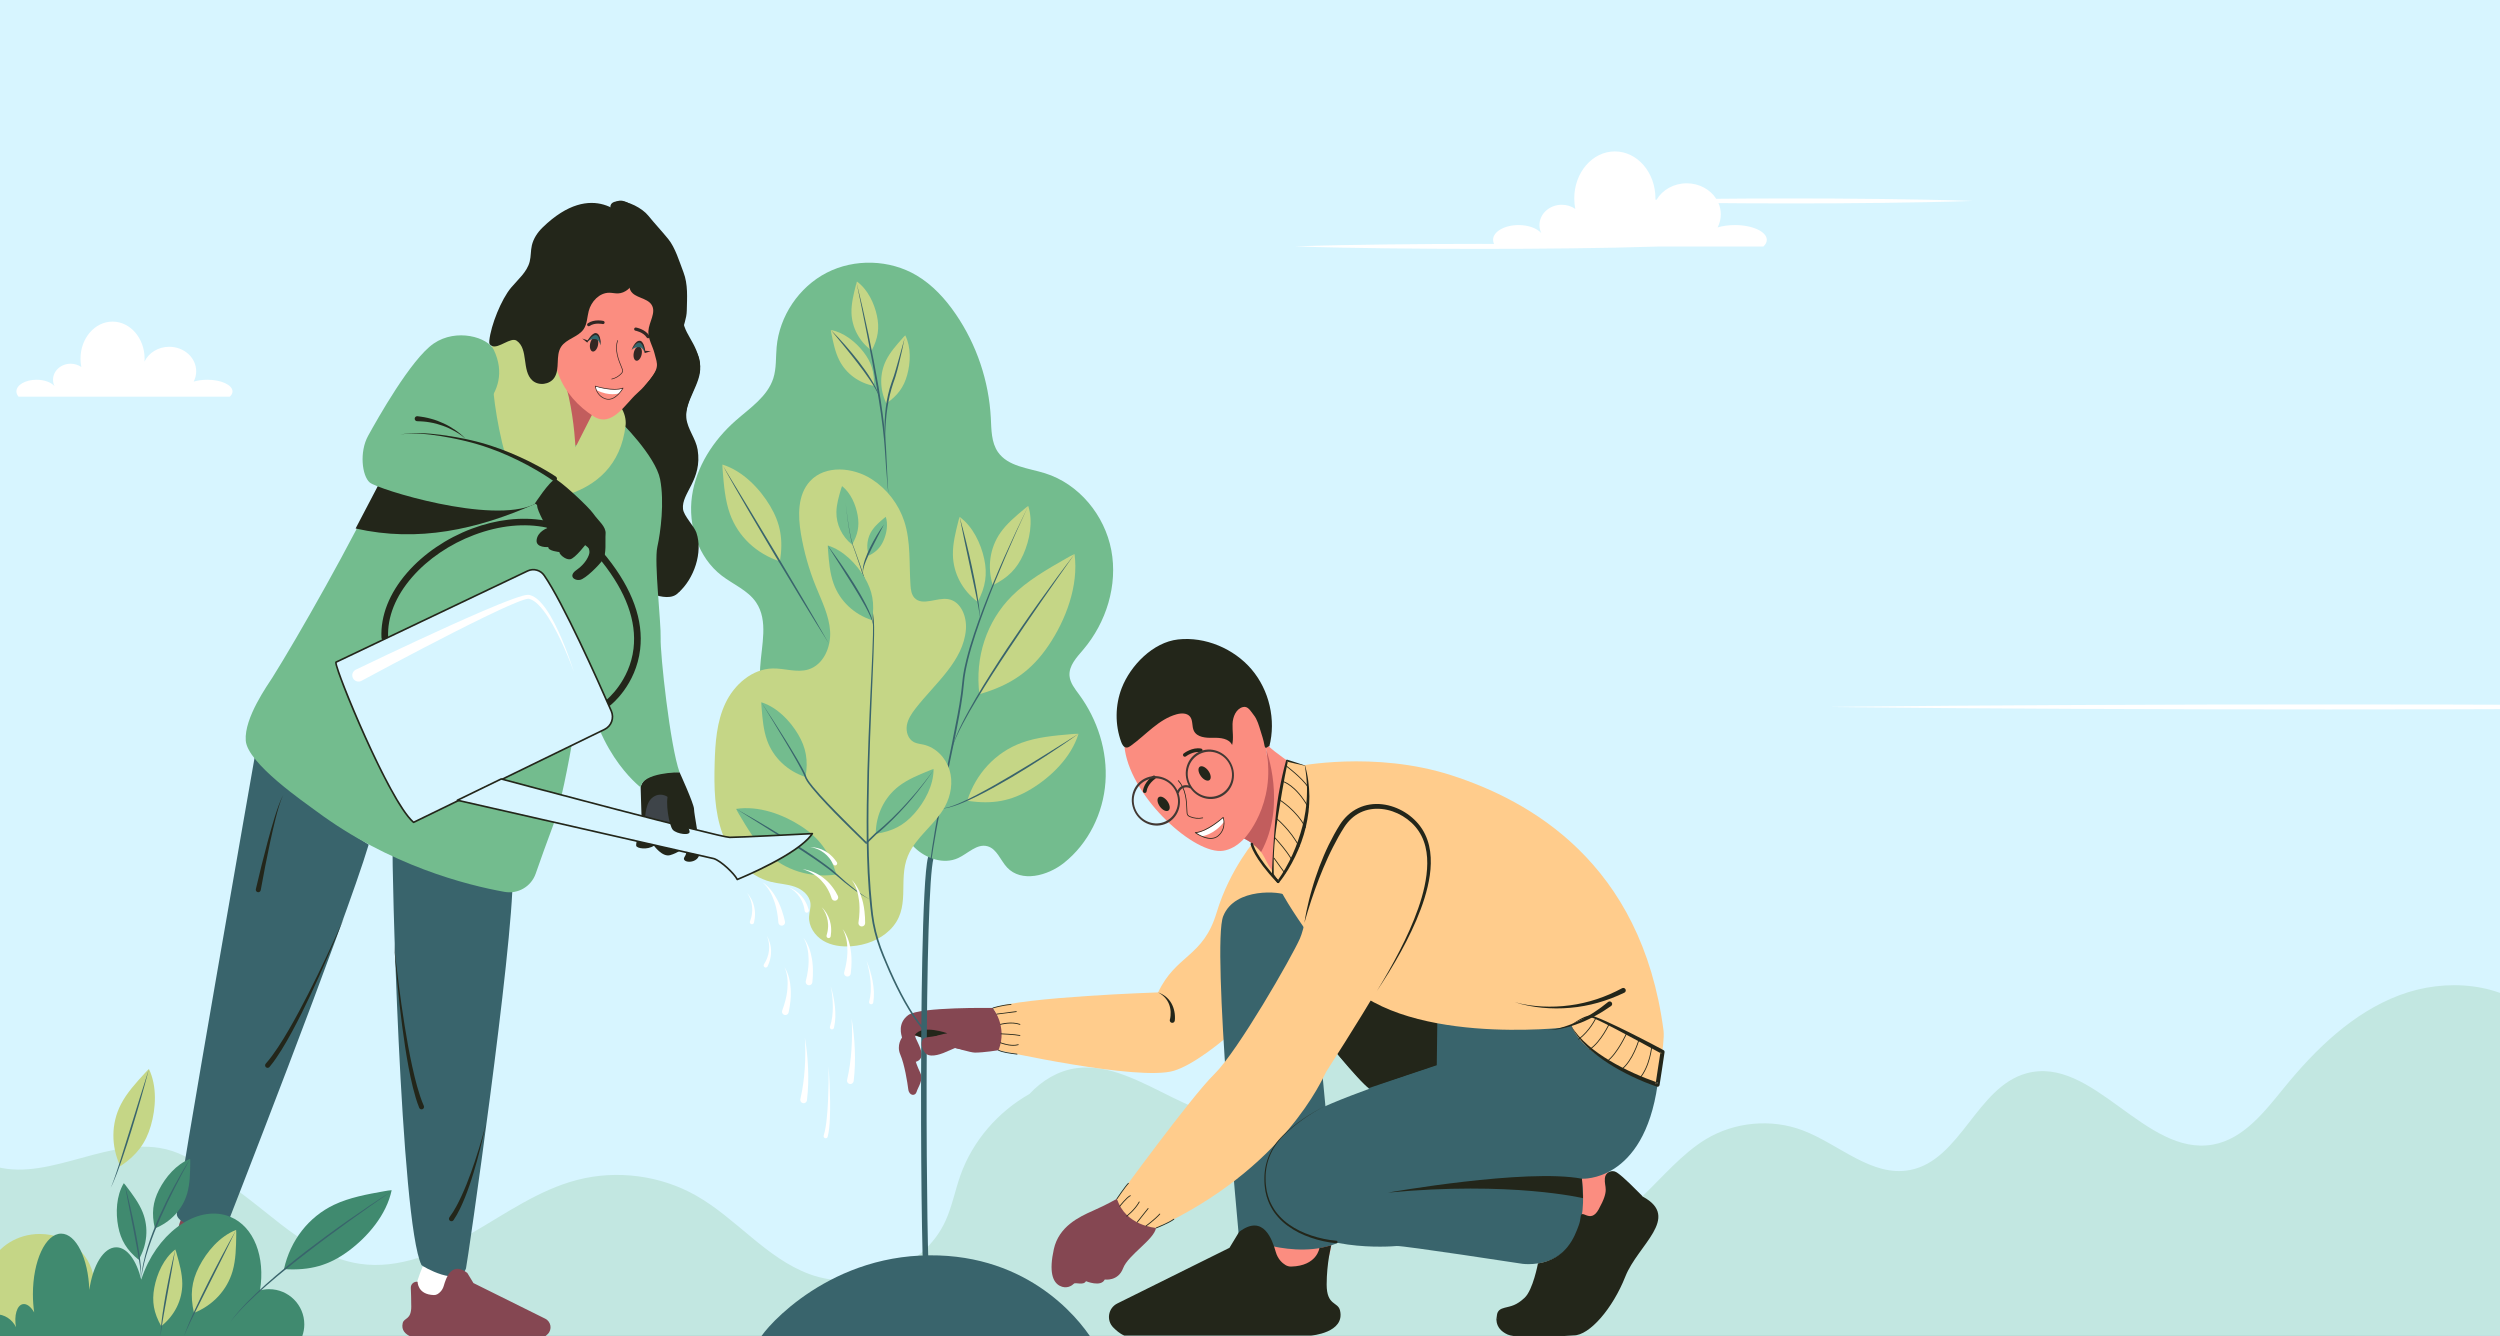 <?xml version="1.0" encoding="UTF-8" standalone="no"?>
<svg
   xmlns:dc="http://purl.org/dc/elements/1.1/"
   xmlns:cc="http://creativecommons.org/ns#"
   xmlns:rdf="http://www.w3.org/1999/02/22-rdf-syntax-ns#"
   xmlns:svg="http://www.w3.org/2000/svg"
   xmlns="http://www.w3.org/2000/svg"
   xmlns:sodipodi="http://sodipodi.sourceforge.net/DTD/sodipodi-0.dtd"
   xmlns:inkscape="http://www.inkscape.org/namespaces/inkscape"
   version="1.1"
   id="svg2"
   xml:space="preserve"
   width="3618.017"
   height="1933.452"
   viewBox="0 0 3618.017 1933.452"
   sodipodi:docname="TL-Office-build-future.svg"
   inkscape:version="1.0.2 (e86c870879, 2021-01-15)"><rect x="0" y="0" width="3618.017" height="1933.452" fill="#333333" stroke="none"/><defs
     id="defs6" /><sodipodi:namedview
     pagecolor="#ffffff"
     bordercolor="#666666"
     borderopacity="1"
     objecttolerance="10"
     gridtolerance="10"
     guidetolerance="10"
     inkscape:pageopacity="0"
     inkscape:pageshadow="2"
     inkscape:window-width="1920"
     inkscape:window-height="1037"
     id="namedview4"
     showgrid="false"
     inkscape:zoom="0.19171875"
     inkscape:cx="1995.8016"
     inkscape:cy="1440.3651"
     inkscape:window-x="0"
     inkscape:window-y="25"
     inkscape:window-maximized="1"
     inkscape:current-layer="g10" /><g
     id="g10"
     inkscape:groupmode="layer"
     inkscape:label="ink_ext_XXXXXX"
     transform="matrix(1.333,0,0,-1.333,-2323.632,2133.333)"><path
       d="M 1742.724,1679.931 V 149.911 H 4463.546 V 1679.931 H 1742.724"
       style="fill:#d7f5ff;fill-opacity:1;fill-rule:nonzero;stroke:none;stroke-width:0.074"
       id="path14" /><path
       d="m 4759.97,936.02 c -24.34,0 -44.07,-22.833 -44.07,-50.999 0,-3.937 0.39,-7.764 1.12,-11.445 -4.07,2.823 -9.14,4.519 -14.66,4.519 -13.39,0 -24.24,-9.866 -24.24,-22.036 0,-3.106 0.71,-6.058 1.99,-8.738 -4.59,5.186 -13.91,8.738 -24.66,8.738 -15.3,0 -27.7,-7.188 -27.7,-16.055 0,-1.932 0.6,-3.782 1.68,-5.497 l -87.67,0.511 -135.37,0.452 -135.37,0.143 -135.37,-0.15 -135.37,-0.453 -135.38,-0.788 -67.68,-0.608 -33.84,-0.308 -33.85,-0.409 33.85,-0.407 33.84,-0.308 67.68,-0.609 135.38,-0.788 135.37,-0.453 135.37,-0.15 135.37,0.143 135.37,0.452 135.37,0.788 67.69,0.613 33.84,0.309 21.34,0.259 v 73.606 c -6.98,17.509 -22.27,29.668 -40.03,29.668"
       style="fill:#ffffff;fill-opacity:1;fill-rule:nonzero;stroke:none;stroke-width:0.1"
       id="path16" /><path
       d="m 4614.16,337.37 c -61.48,25.73 -67.12,112.58 -114.83,159.12 -38.6,37.66 -100.97,42.49 -151.39,23.36 -50.41,-19.13 -90.65,-58.23 -124.72,-100.04 -21.37,-26.23 -44.13,-55.97 -77.42,-62.03 -73.67,-13.41 -130.49,97.21 -202.68,77.31 -53.91,-14.86 -71.34,-94.3 -126.24,-104.94 -41.54,-8.05 -77.15,28.18 -116.73,43.11 -34,12.83 -73.81,9.17 -104.9,-9.63 -51.6,-31.21 -85.13,-102.21 -145.37,-99.49 -55.01,2.48 -84.05,65.89 -94.47,119.96 -10.42,54.07 -20.24,117.63 -68.74,143.7 -32.03,17.22 -75.29,9.95 -99.93,-16.78 -31.31,-33.97 -33.41,-92.47 -73.9,-114.72 -62.25,-34.22 -130.72,54.11 -201.08,44.42 -19.68,-2.71 -37.28,-13.33 -50.9,-27.98 -34.32,-19.44 -61.81,-51.13 -75,-88.37 -5.74,-16.19 -8.94,-33.29 -15.98,-48.95 -23.96,-53.25 -93.36,-78.57 -148.1,-58.23 -46.98,17.45 -79.44,60.65 -123.07,85.31 -38.62,21.83 -85.78,28.03 -128.72,16.93 -41.53,-10.73 -77.34,-36.26 -114.48,-57.72 -37.14,-21.46 -79.28,-39.65 -121.71,-33.38 -64.89,9.59 -108.77,71.86 -167.06,100.73 -14.07,12.92 -31.48,22.05 -50.41,25.08 -63.14,10.1 -129.09,-41.46 -188.07,-16.77 -61.48,25.73 -67.12,112.58 -114.83,159.12 -38.6,37.66 -100.97,42.49 -151.39,23.36 -50.41,-19.13 -90.65,-58.23 -124.72,-100.04 -21.37,-26.23 -44.13,-55.97 -77.42,-62.03 -73.67,-13.41 -130.49,97.21 -202.68,77.31 -53.91,-14.86 -71.342,-94.3 -126.243,-104.94 -41.539,-8.05 -77.143,28.18 -116.73,43.11 -34.002,12.83 -73.805,9.17 -104.902,-9.63 -51.595,-31.21 -85.128,-102.21 -145.363,-99.49 -55.01,2.48 -84.047,65.89 -94.47,119.96 -10.422,54.07 -20.245,117.63 -68.746,143.7 -32.022,17.22 -75.287,9.95 -99.929,-16.78 C 269.525,477.05 267.425,418.55 226.939,396.3 164.692,362.08 96.223,450.41 25.859,440.72 16.726,439.46 8.046,436.49 0,432.22 v -288.3 c 1.156,-1.09 2.327,-2.17 3.524,-3.22 L 4800,151.05 v 203.41 c -62.46,8.57 -127.55,-41.49 -185.84,-17.09"
       style="fill:#c2e7e1;fill-opacity:1;fill-rule:nonzero;stroke:none;stroke-width:0.1"
       id="path18" /><path
       d="m 1968.24,1188.11 c -5.46,0 -10.54,-0.74 -14.81,-2.02 1.75,3.41 2.73,7.21 2.73,11.22 0,14.69 -13.09,26.59 -29.25,26.59 -12.06,0 -22.41,-6.63 -26.88,-16.1 0.07,1.05 0.12,2.11 0.12,3.18 0,22.23 -15.58,40.26 -34.8,40.26 -19.21,0 -34.79,-18.03 -34.79,-40.26 0,-3.11 0.31,-6.13 0.89,-9.04 -3.22,2.23 -7.22,3.57 -11.58,3.57 -10.57,0 -19.14,-7.79 -19.14,-17.4 0,-2.45 0.57,-4.78 1.58,-6.89 -3.63,4.09 -10.98,6.89 -19.47,6.89 -12.08,0 -21.87,-5.67 -21.87,-12.67 0,-2.06 0.85,-4 2.35,-5.72 h 229.32 c 1.88,1.72 2.94,3.66 2.94,5.72 0,7 -12.24,12.67 -27.34,12.67"
       style="fill:#ffffff;fill-opacity:1;fill-rule:nonzero;stroke:none;stroke-width:0.1"
       id="path24" /><path
       d="m 2729.25,498.37 c -12.22,-9.06 -7.24,-22.19 -6.79,-24.45 0,0 -6.34,-8.16 -1.81,-18.57 4.53,-10.42 7.7,-30.34 8.6,-37.59 0.91,-7.24 7.7,-7.7 9.06,-2.72 1.36,4.99 7.7,12.68 4.08,20.38 -3.63,7.7 -4.98,12.23 -4.98,12.23 0,0 6.79,1.36 6.34,8.6 -0.46,7.25 -8.16,18.57 -6.8,19.48 1.36,0.9 55.25,-18.12 64.76,-18.12 9.51,0 25.51,2.57 25.51,2.57 0,0 16.61,14.64 -6.04,45.89 0,0 -79.7,1.36 -91.93,-7.7"
       style="fill:#854752;fill-opacity:1;fill-rule:nonzero;stroke:none;stroke-width:0.1"
       id="path26" /><path
       d="m 2736.35,476.78 12.68,-4.83 c 0,0 11.77,4.83 22.64,6.65 0,0 -27.17,9.96 -35.32,-1.82"
       style="fill:#23261a;fill-opacity:1;fill-rule:nonzero;stroke:none;stroke-width:0.1"
       id="path28" /><path
       d="m 3090.63,221.22 c 1.36,-0.45 67.93,-12.23 81.97,-4.98 14.04,7.25 16.3,35.78 16.3,35.78 l -91.31,15.51 c 0,0 -8.31,-45.86 -6.96,-46.31"
       style="fill:#fb8d80;fill-opacity:1;fill-rule:nonzero;stroke:none;stroke-width:0.1"
       id="path30" /><path
       d="m 3107.39,690.231 c 0,0 -28.98,-32.605 -43.47,-80.911 -14.5,-48.3 -44.08,-45.28 -63.4,-86.34 0,0 -146.13,-4.83 -179.34,-16.91 -1,0.73 16.56,-19.44 6.04,-45.89 0,0 151.56,-33.81 190.2,-22.34 38.65,11.47 123.78,89.36 149.75,149.14 25.96,59.777 -59.78,103.251 -59.78,103.251"
       style="fill:#ffcc8c;fill-opacity:1;fill-rule:nonzero;stroke:none;stroke-width:0.1"
       id="path32" /><path
       d="m 3071.16,605.698 c -12.68,-31.998 16.91,-346.588 16.91,-346.588 0,0 60.38,-28.38 108.08,-7.85 l -21.74,230.05 c 0,0 81.52,-103.25 127.41,-121.97 45.89,-18.72 102.64,-18.72 116.53,33.21 13.89,51.93 30.8,94.8 30.8,94.8 l -310.36,141.293 c -4.23,3.623 -54.95,9.057 -67.63,-22.945"
       style="fill:#39646c;fill-opacity:1;fill-rule:nonzero;stroke:none;stroke-width:0.1"
       id="path34" /><path
       d="m 3450.36,327.95 9.81,-71.41 c 38.04,17.21 29.43,71.41 29.43,71.41 h -39.24"
       style="fill:#fb8d80;fill-opacity:1;fill-rule:nonzero;stroke:none;stroke-width:0.1"
       id="path36" /><path
       d="m 3174.41,481.31 c 0,0 45.29,-56.76 54.95,-62.19 l 73.67,24.76 0.6,48.3 c 0,0 -52.57,36.23 -90.57,36.23 -1.81,0 -38.65,-47.1 -38.65,-47.1"
       style="fill:#23261a;fill-opacity:1;fill-rule:nonzero;stroke:none;stroke-width:0.1"
       id="path38" /><path
       d="m 3142.11,773.558 c -5.77,4.153 -24.78,17.161 -27.36,23.504 7.03,-17.256 4.19,-37.041 -1.9,-54.653 -6.1,-17.609 -15.27,-34.047 -21.13,-51.737 9.05,-3.2 16.97,-9.502 22.12,-17.602 3.14,-4.939 5.26,-10.488 8.62,-15.286 3.35,-4.798 8.41,-8.956 14.26,-9.074 11.11,11.777 14.47,28.743 16.29,44.826 2.45,21.582 4.78,45.76 1.47,67.362 -1.44,9.352 -4.64,7.095 -12.37,12.66"
       style="fill:#fb8d80;fill-opacity:1;fill-rule:nonzero;stroke:none;stroke-width:0.1"
       id="path40" /><path
       d="m 3040.85,869.377 c -30.34,-4.781 -84.79,-30.232 -76.41,-83.422 8.38,-53.189 76.43,-113.976 106.77,-109.194 30.33,4.78 55.02,56.384 46.64,109.573 -8.38,53.189 -46.66,87.824 -77,83.043"
       style="fill:#fb8d80;fill-opacity:1;fill-rule:nonzero;stroke:none;stroke-width:0.1"
       id="path42" /><path
       d="m 3022.12,906.158 c -27.13,-3.032 -51.62,-28.228 -61.11,-52.71 -7.21,-18.606 -7.43,-39.831 -0.59,-58.58 1,-2.754 2.71,-5.882 5.64,-6.074 1.76,-0.115 3.36,0.92 4.79,1.946 16.45,11.802 30.16,28.742 49.66,34.152 5.04,1.398 11.29,1.589 14.6,-2.459 3.44,-4.204 1.84,-10.668 4.23,-15.545 3.45,-7.03 13.02,-7.729 20.85,-7.514 7.83,0.215 17.44,-0.693 20.64,-7.839 1.9,7.432 0.17,15.263 0.47,22.927 0.29,7.663 3.78,16.35 11.21,18.28 5.61,1.459 8.29,-4.289 11.93,-8.809 3.64,-4.521 5.62,-11.585 7.31,-17.137 1.55,-5.09 3.16,-9.4 4.3,-16.057 0.93,-5.362 4.59,1.036 5.16,-0.836 7.46,28.868 0.02,61.173 -19.32,83.868 -19.1,22.41 -50.29,35.684 -79.77,32.387"
       style="fill:#23261a;fill-opacity:1;fill-rule:nonzero;stroke:none;stroke-width:0.1"
       id="path44" /><path
       d="m 2994.87,758.033 c -0.39,-0.269 -9.57,-6.62 -10.85,-16.318 -0.15,-1.094 0.62,-2.095 1.71,-2.24 0.69,-0.091 1.34,0.177 1.77,0.664 0.25,0.285 0.42,0.645 0.47,1.052 1.06,7.939 9.07,13.476 9.15,13.54 0.93,0.628 1.14,1.865 0.52,2.775 -0.62,0.911 -1.86,1.145 -2.77,0.527"
       style="fill:#23261a;fill-opacity:1;fill-rule:nonzero;stroke:none;stroke-width:0.1"
       id="path46" /><path
       d="m 3047.12,787.721 c -9.62,1.743 -18.48,-5.054 -18.86,-5.345 -0.83,-0.687 -1.02,-1.925 -0.34,-2.798 0.67,-0.868 1.92,-1.024 2.79,-0.35 0.08,0.057 7.85,5.984 15.7,4.567 0.71,-0.131 1.41,0.14 1.86,0.648 0.22,0.262 0.39,0.589 0.46,0.96 0.19,1.084 -0.52,2.122 -1.61,2.318"
       style="fill:#23261a;fill-opacity:1;fill-rule:nonzero;stroke:none;stroke-width:0.1"
       id="path48" /><path
       d="m 3001.18,734.944 c -2.22,-1.623 -1.66,-6.188 1.26,-10.198 2.93,-4.006 7.1,-5.939 9.32,-4.315 2.23,1.624 1.67,6.188 -1.25,10.196 -2.93,4.008 -7.1,5.94 -9.33,4.317"
       style="fill:#23261a;fill-opacity:1;fill-rule:nonzero;stroke:none;stroke-width:0.1"
       id="path50" /><path
       d="m 3045.67,767.944 c -2.23,-1.623 -1.66,-6.187 1.26,-10.196 2.92,-4.008 7.09,-5.94 9.32,-4.316 2.23,1.623 1.66,6.187 -1.26,10.195 -2.92,4.009 -7.1,5.941 -9.32,4.317"
       style="fill:#23261a;fill-opacity:1;fill-rule:nonzero;stroke:none;stroke-width:0.1"
       id="path52" /><path
       d="m 3048.87,712.865 c -4.44,-0.969 -9.2,-0.546 -13.39,1.191 -0.87,0.36 -1.84,0.835 -2.42,1.623 -0.66,0.917 -0.76,2.14 -0.81,3.528 -0.23,5.947 -0.45,12.026 -1.73,17.872 -1.45,6.671 -4.09,12.087 -7.85,16.098 -0.15,0.167 -0.43,0.186 -0.58,0.019 -0.17,-0.157 -0.18,-0.419 -0.02,-0.586 3.65,-3.9 6.22,-9.184 7.64,-15.708 1.26,-5.774 1.49,-11.815 1.71,-17.658 0.04,-1.31 0.1,-2.857 0.97,-4.055 0.7,-0.954 1.79,-1.496 2.77,-1.899 4.35,-1.802 9.29,-2.24 13.89,-1.235 0.07,0.014 0.13,0.045 0.18,0.087 0.11,0.096 0.17,0.251 0.14,0.406 -0.05,0.224 -0.27,0.366 -0.5,0.317"
       style="fill:#23261a;fill-opacity:1;fill-rule:nonzero;stroke:none;stroke-width:0.1"
       id="path54" /><path
       d="m 3070.74,711.857 c -1.15,0.264 -2.99,-1.798 -3.75,-2.401 -3.16,-2.51 -6.39,-4.95 -9.81,-7.101 -4.71,-2.959 -9.82,-5.374 -15.27,-6.504 1.8,-0.592 4.02,-3.24 5.91,-3.357 0.77,-0.048 13.22,1.841 23.48,14.752 0.2,0.249 0.45,0.463 0.58,0.754 0.4,0.921 0.02,3.591 -1.14,3.857"
       style="fill:#ffffff;fill-opacity:1;fill-rule:nonzero;stroke:none;stroke-width:0.1"
       id="path56" /><path
       d="m 3065.67,693.451 c -0.07,-0.066 -0.15,-0.133 -0.22,-0.196 -7.75,-6.513 -20.02,0.631 -23.47,2.881 12.06,1.561 26.13,13.591 28.96,16.109 0.67,-2.453 2.58,-11.851 -5.27,-18.794 z m 5.57,19.943 c -0.13,0.033 -0.28,0.007 -0.38,-0.099 -0.17,-0.154 -16.96,-15.485 -30.08,-16.448 -0.18,-0.013 -0.32,-0.131 -0.37,-0.299 -0.05,-0.167 0.01,-0.346 0.15,-0.449 0.65,-0.478 15.88,-11.498 25.41,-3.487 0.09,0.072 0.17,0.144 0.25,0.218 9.48,8.388 5.36,20.183 5.31,20.302 -0.04,0.131 -0.15,0.228 -0.29,0.262"
       style="fill:#23261a;fill-opacity:1;fill-rule:nonzero;stroke:none;stroke-width:0.1"
       id="path58" /><path
       d="m 3067.54,737.69 c -11.82,-5.822 -26.32,-0.647 -32.32,11.536 -6,12.181 -1.25,26.829 10.57,32.65 11.83,5.822 26.33,0.647 32.33,-11.534 6,-12.183 1.25,-26.83 -10.58,-32.652 z m -58.6,-28.85 c -11.83,-5.822 -26.33,-0.647 -32.33,11.535 -5.99,12.183 -1.25,26.829 10.58,32.651 11.82,5.822 26.32,0.648 32.32,-11.534 6,-12.182 1.25,-26.83 -10.57,-32.652 z m 35.76,75.258 c -12.84,-6.32 -17.91,-22.369 -11.31,-35.776 0.12,-0.251 0.25,-0.493 0.38,-0.739 -2.2,0.64 -4.55,0.58 -6.66,-0.245 -2.47,-0.969 -4.46,-2.925 -5.57,-5.372 -0.06,0.142 -0.12,0.287 -0.19,0.429 -6.6,13.407 -22.42,19.172 -35.26,12.853 -12.84,-6.32 -17.91,-22.369 -11.31,-35.776 6.6,-13.408 22.41,-19.174 35.25,-12.854 11.82,5.819 17.05,19.88 12.66,32.537 l 0.14,0.173 c 0.1,-0.101 0.14,-0.223 0.14,-0.266 0,0.004 -0.01,0.126 0.07,0.426 0.72,2.5 2.65,4.635 5.03,5.571 2.39,0.932 5.25,0.683 7.47,-0.652 l 0.07,0.168 c 7.48,-10.679 21.46,-14.802 33.03,-9.106 12.84,6.32 17.91,22.369 11.31,35.776 -6.6,13.407 -22.41,19.173 -35.25,12.853"
       style="fill:#413833;fill-opacity:1;fill-rule:nonzero;stroke:none;stroke-width:0.1"
       id="path60" /><path
       d="m 3319.18,758.613 c -83.93,27.171 -168.47,9.66 -168.47,9.66 14.5,-65.211 -25.36,-117.138 -25.36,-117.138 0,0 8.46,-29.587 71.86,-108.685 63.4,-79.1 246.96,-57.36 246.96,-57.36 15.7,-33.21 97.21,-64.61 97.21,-64.61 0,0 9.66,47.1 7.85,60.98 -23.89,183.148 -146.12,249.981 -230.05,277.153"
       style="fill:#ffcc8c;fill-opacity:1;fill-rule:nonzero;stroke:none;stroke-width:0.1"
       id="path62" /><path
       d="m 3449.15,487.35 c 0,0 -265.68,-74.27 -301.3,-106.87 -35.63,-32.61 -51.93,-53.14 -16.31,-96.61 35.63,-43.48 121.37,-36.84 128.01,-36.23 6.64,0.6 136.46,-19.32 136.46,-19.32 0,0 76.69,-11.48 64.61,92.38 0,0 67.02,-4.23 82.12,102.04 0,0 -79.7,25.97 -93.59,64.61"
       style="fill:#39646c;fill-opacity:1;fill-rule:nonzero;stroke:none;stroke-width:0.1"
       id="path64" /><path
       d="m 3249.89,305.6 c 134.05,12.68 211.94,-6.03 211.94,-6.03 l -1.21,21.13 c -60.38,11.47 -210.73,-15.1 -210.73,-15.1"
       style="fill:#23261a;fill-opacity:1;fill-rule:nonzero;stroke:none;stroke-width:0.1"
       id="path66" /><path
       d="m 2955.83,298.96 c 0,0 -10.56,-6.19 -25.96,-12.98 -15.4,-6.79 -37.13,-17.21 -42.57,-41.66 -5.43,-24.46 -1.36,-35.78 6.34,-39.85 7.7,-4.08 13.59,0.45 15.4,2.26 1.81,1.81 10.41,-2.26 13.13,2.72 0,0 16.3,-6.8 20.38,1.81 0,0 14.49,-2.27 19.93,12.23 5.43,14.49 33.96,31.24 35.77,43.92 0,0 -35.45,14.8 -42.42,31.55"
       style="fill:#854752;fill-opacity:1;fill-rule:nonzero;stroke:none;stroke-width:0.1"
       id="path68" /><path
       d="m 2754.38,671.872 c -1.62,0.415 -3.27,-0.566 -3.68,-2.186 -6.61,-25.952 -7.5,-182.976 -7.58,-249.276 -0.07,-53.57 0.3,-108.64 1.02,-151.08 0.35,-20.91 0.76,-37.56 1.22,-49.5 0.77,-20.07 1.34,-20.6 2.47,-21.65 0.57,-0.54 1.37,-0.83 2.16,-0.83 0.31,0 0.63,0.04 0.93,0.14 1.87,0.62 2.21,2.48 2.36,3.28 0.2,1.07 -0.2,2.12 -0.95,2.8 -1.67,15.61 -3.34,109.73 -3.16,221.14 0.23,135.15 2.99,226.171 7.39,243.484 0.41,1.619 -0.56,3.267 -2.18,3.678"
       style="fill:#39646c;fill-opacity:1;fill-rule:nonzero;stroke:none;stroke-width:0.1"
       id="path70" /><path
       d="m 2949.67,1003.08 c -7.17,38 -35.21,72.14 -72.15,83.57 -18.18,5.63 -40.05,7.29 -50.89,22.93 -7.29,10.52 -7.11,24.27 -7.76,37.06 -2.07,40.03 -15.34,79.42 -37.94,112.52 -11.39,16.7 -25.36,32.02 -42.77,42.3 -29.19,17.24 -67.26,18.36 -97.42,2.87 -30.16,-15.49 -51.43,-47.09 -54.42,-80.86 -1,-11.29 -0.13,-22.92 -3.57,-33.72 -6.32,-19.87 -25.33,-32.3 -40.98,-46.08 -24.14,-21.26 -42.79,-49.96 -47.33,-81.81 -4.55,-31.86 6.66,-66.664 32.14,-86.313 12.6,-9.718 28.5,-15.952 37.44,-29.117 13.53,-19.929 5.86,-46.499 4.43,-70.544 -1.39,-23.394 4.07,-47.563 17.63,-66.679 20.36,-28.715 54.52,-41.951 84.13,-58.638 13.2,-7.439 28.8,-15.934 38.67,-27.735 10.87,-13.009 14.46,-30.123 27.01,-42.402 12.39,-12.117 31.74,-18.868 47.48,-11.618 10.65,4.907 20.32,15.856 31.67,12.887 10.38,-2.717 14.15,-15.227 21.47,-23.077 15.48,-16.606 43.86,-9.222 61.66,4.869 26.54,21.004 42.75,53.944 45.14,87.704 2.4,33.76 -8.59,67.961 -28.63,95.237 -4.55,6.194 -9.76,12.566 -10.37,20.227 -0.88,10.974 7.76,20.045 14.89,28.434 25.03,29.468 37.65,69.99 30.47,107.985"
       style="fill:#73bc8e;fill-opacity:1;fill-rule:nonzero;stroke:none;stroke-width:0.1"
       id="path72" /><path
       d="m 2906.52,803.387 c -18.65,-1.603 -37.5,-3.248 -54.45,-9.491 -27.91,-10.283 -49.46,-33.312 -58.83,-62.858 27.43,-4.23 47.75,-0.334 69.38,12.751 21.62,13.086 43.61,34.386 51.43,59.947 -2.55,0.078 -5.04,-0.135 -7.53,-0.349"
       style="fill:#c5d686;fill-opacity:1;fill-rule:nonzero;stroke:none;stroke-width:0.1"
       id="path74" /><path
       d="m 2901.02,994.323 c -21.21,-12.097 -42.62,-24.35 -59.26,-41.007 -27.42,-27.434 -40.34,-66.482 -35.28,-106.578 34.78,9.99 56.72,25.719 75.15,53.031 18.44,27.311 32.83,64.554 28.11,99.085 -3.06,-1.301 -5.89,-2.917 -8.72,-4.531"
       style="fill:#c5d686;fill-opacity:1;fill-rule:nonzero;stroke:none;stroke-width:0.1"
       id="path76" /><path
       d="m 2785.01,1039.21 c -0.6,-1.59 -1.01,-3.22 -1.42,-4.83 -3.06,-12.15 -6.13,-24.42 -5.88,-36.496 0.41,-19.888 10.26,-38.541 26.9,-50.91 8.66,16.415 10.63,30.117 7.07,46.641 -3.55,16.525 -12.22,35.075 -26.67,45.595"
       style="fill:#c5d686;fill-opacity:1;fill-rule:nonzero;stroke:none;stroke-width:0.1"
       id="path78" /><path
       d="m 2527.5,1096.04 c -0.08,-2.2 0.1,-4.37 0.27,-6.52 1.29,-16.18 2.62,-32.53 7.95,-47.26 8.77,-24.25 28.62,-43.057 54.19,-51.332 3.81,23.762 0.54,41.402 -10.7,60.212 -11.23,18.82 -29.58,38 -51.71,44.9"
       style="fill:#c5d686;fill-opacity:1;fill-rule:nonzero;stroke:none;stroke-width:0.1"
       id="path80" /><path
       d="m 2673.53,1294.74 c -0.49,-1.3 -0.82,-2.62 -1.15,-3.93 -2.49,-9.87 -4.99,-19.85 -4.79,-29.67 0.34,-16.17 8.35,-31.33 21.87,-41.39 7.04,13.35 8.65,24.49 5.76,37.92 -2.89,13.43 -9.94,28.52 -21.69,37.07"
       style="fill:#c5d686;fill-opacity:1;fill-rule:nonzero;stroke:none;stroke-width:0.1"
       id="path82" /><path
       d="m 2723.15,1233.36 c -6.77,-7.6 -13.59,-15.3 -17.95,-24.1 -7.18,-14.49 -7.08,-31.64 0.27,-46.81 12.41,8.58 18.98,17.72 22.62,30.97 3.65,13.25 4.37,29.88 -2.1,42.89 -1.04,-0.92 -1.94,-1.93 -2.84,-2.95"
       style="fill:#c5d686;fill-opacity:1;fill-rule:nonzero;stroke:none;stroke-width:0.1"
       id="path84" /><path
       d="m 2645.18,1242.17 c 0.11,-1.39 0.38,-2.72 0.65,-4.05 2.03,-9.98 4.09,-20.05 8.52,-28.82 7.29,-14.43 21.07,-24.64 37.61,-27.87 0.58,15.08 -2.79,25.82 -11.21,36.68 -8.41,10.87 -21.28,21.42 -35.57,24.06"
       style="fill:#c5d686;fill-opacity:1;fill-rule:nonzero;stroke:none;stroke-width:0.1"
       id="path86" /><path
       d="m 2855.5,1048.02 c -9.62,-8.01 -19.34,-16.12 -26.25,-26.03 -11.39,-16.31 -14.41,-37.186 -8.26,-56.979 16.67,8.163 26.34,18.073 33.2,33.519 6.86,15.45 10.79,35.54 5.31,52.56 -1.43,-0.93 -2.72,-2 -4,-3.07"
       style="fill:#c5d686;fill-opacity:1;fill-rule:nonzero;stroke:none;stroke-width:0.1"
       id="path88" /><path
       d="m 2705.38,1107.99 c -0.12,2.41 -0.21,4.82 -0.36,7.24 l -0.48,7.24 c -0.65,9.67 -1.88,19.27 -3.13,28.86 -0.64,4.79 -1.39,9.57 -2.08,14.35 -0.72,4.79 -1.52,9.55 -2.28,14.33 -3.31,19.05 -6.92,38.04 -10.93,56.95 -2.02,9.45 -4.1,18.89 -6.23,28.31 -2.21,9.41 -4.4,18.82 -6.79,28.19 1.95,-9.47 3.94,-18.92 5.83,-28.39 1.93,-9.47 3.84,-18.94 5.67,-28.42 3.69,-18.96 7.32,-37.93 10.46,-56.98 3.26,-19.02 6.17,-38.13 7.94,-57.32 l 0.61,-7.21 c 0.2,-2.4 0.33,-4.82 0.5,-7.22 l 0.98,-14.46 1.14,-14.45 c 0.41,-4.82 0.81,-9.64 1.4,-14.43 -0.67,9.63 -1.11,19.28 -1.55,28.94 l -0.7,14.47"
       style="fill:#39646c;fill-opacity:1;fill-rule:nonzero;stroke:none;stroke-width:0.1"
       id="path90" /><path
       d="m 2713.63,1192.34 c -0.7,-2.26 -1.52,-4.4 -2.36,-6.68 -0.82,-2.26 -1.52,-4.55 -2.21,-6.85 -1.3,-4.61 -2.37,-9.28 -3.19,-13.99 -0.79,-4.72 -1.4,-9.46 -1.79,-14.22 -0.76,-9.52 -0.7,-19.08 0.09,-28.57 -0.01,9.52 0.47,19.01 1.47,28.42 1.11,9.4 2.74,18.74 5.36,27.81 0.66,2.26 1.34,4.52 2.13,6.74 0.78,2.19 1.66,4.49 2.32,6.78 1.36,4.59 2.57,9.19 3.7,13.81 2.3,9.24 4.32,18.54 6.16,27.87 l -7.67,-27.47 c -1.31,-4.56 -2.56,-9.15 -4.01,-13.65"
       style="fill:#39646c;fill-opacity:1;fill-rule:nonzero;stroke:none;stroke-width:0.1"
       id="path92" /><path
       d="m 2688.66,1189.08 c -4.03,6.51 -8.52,12.71 -13.17,18.78 -4.69,6.03 -9.55,11.92 -14.61,17.65 -5.04,5.73 -10.26,11.3 -15.7,16.66 l 14.51,-17.68 c 4.79,-5.91 9.57,-11.83 14.2,-17.87 4.66,-6.01 9.19,-12.12 13.45,-18.4 2.12,-3.14 4.18,-6.34 6.05,-9.63 1.91,-3.28 3.61,-6.69 4.84,-10.3 -0.8,3.74 -2.34,7.29 -3.96,10.76 -1.68,3.44 -3.58,6.78 -5.61,10.03"
       style="fill:#39646c;fill-opacity:1;fill-rule:nonzero;stroke:none;stroke-width:0.1"
       id="path94" /><path
       d="m 2528.02,1095.01 c -0.17,0.35 -0.35,0.69 -0.52,1.03 0.16,-0.35 0.33,-0.69 0.52,-1.03"
       style="fill:#39646c;fill-opacity:1;fill-rule:nonzero;stroke:none;stroke-width:0.1"
       id="path96" /><path
       d="m 2614.8,950.264 -28.9,48.715 -29.21,48.531 -14.67,24.22 -7.36,12.1 -3.65,6.07 -1.81,3.04 c -0.39,0.69 -0.81,1.37 -1.18,2.07 1.89,-3.9 4.09,-7.65 6.18,-11.45 l 6.97,-12.33 14.19,-24.51 c 9.51,-16.32 19.2,-32.53 28.81,-48.775 9.76,-16.166 19.46,-32.368 29.3,-48.48 l 14.82,-24.142 c 5,-8.008 9.95,-16.051 15,-24.024 -4.66,8.209 -9.44,16.353 -14.16,24.534 l -14.33,24.431"
       style="fill:#39646c;fill-opacity:1;fill-rule:nonzero;stroke:none;stroke-width:0.1"
       id="path98" /><path
       d="m 2805.92,943.497 c -0.62,4.633 -1.33,9.253 -2.15,13.851 -0.76,4.61 -1.69,9.185 -2.55,13.775 -0.93,4.573 -1.85,9.149 -2.83,13.712 -1.98,9.124 -4.06,18.225 -6.28,27.285 -2.2,9.07 -4.56,18.11 -7.1,27.09 1.78,-9.17 3.63,-18.31 5.57,-27.43 l 5.84,-27.368 c 1.97,-9.113 3.92,-18.23 5.81,-27.357 0.48,-2.281 0.94,-4.564 1.39,-6.85 0.44,-2.287 0.94,-4.567 1.32,-6.861 0.41,-2.291 0.9,-4.576 1.19,-6.883 0.16,-1.151 0.36,-2.303 0.49,-3.458 l 0.27,-3.485 0.04,3.507 c -0.05,1.169 -0.18,2.33 -0.26,3.497 -0.15,2.34 -0.49,4.65 -0.75,6.975"
       style="fill:#39646c;fill-opacity:1;fill-rule:nonzero;stroke:none;stroke-width:0.1"
       id="path100" /><path
       d="m 2800.74,912.728 c -3.17,-9.526 -6.1,-19.139 -8.52,-28.902 -0.56,-2.452 -1.18,-4.892 -1.69,-7.356 -0.47,-2.475 -1.06,-4.924 -1.41,-7.425 l -0.6,-3.736 c -0.16,-1.253 -0.28,-2.513 -0.43,-3.769 l -0.82,-7.468 -0.41,-3.72 c -0.12,-1.241 -0.27,-2.48 -0.47,-3.714 l -1.12,-7.415 -0.56,-3.707 -0.66,-3.696 -1.31,-7.39 c -7.25,-39.388 -16.39,-78.471 -23.23,-118.002 l -1.31,-7.407 -1.19,-7.426 -1.2,-7.427 -0.6,-3.713 -0.53,-3.724 -2.09,-14.898 -1.75,-14.944 c -2.04,-19.952 -3.32,-40.001 -2.96,-60.049 -0.03,20.052 1.58,40.053 3.94,59.938 l 1.89,14.904 2.23,14.857 0.56,3.714 0.64,3.703 1.26,7.405 1.26,7.406 1.37,7.386 c 3.63,19.703 7.63,39.339 11.74,58.957 4.07,19.625 8.31,39.222 11.95,58.96 l 1.3,7.416 0.64,3.708 0.56,3.727 1.1,7.455 c 0.2,1.24 0.34,2.489 0.46,3.742 l 0.4,3.754 0.8,7.478 0.41,3.702 0.58,3.687 c 0.34,2.466 0.92,4.898 1.37,7.348 0.51,2.442 1.11,4.867 1.66,7.302 4.79,19.407 11.45,38.333 18.38,57.114 7,18.768 14.6,37.313 22.51,55.724 7.87,18.433 16.04,36.743 24.61,54.863 -17.66,-36 -34.16,-72.585 -48.56,-110.041 -3.6,-9.365 -7.04,-18.793 -10.2,-28.321"
       style="fill:#39646c;fill-opacity:1;fill-rule:nonzero;stroke:none;stroke-width:0.1"
       id="path102" /><path
       d="m 2872.19,948 c -6.16,-8.547 -12.17,-17.207 -18.16,-25.874 -5.99,-8.672 -11.93,-17.376 -17.78,-26.141 -5.82,-8.787 -11.56,-17.629 -17.19,-26.542 -5.62,-8.913 -11.21,-17.86 -16.47,-26.996 -5.29,-9.121 -10.45,-18.327 -15.18,-27.759 l -3.41,-7.141 c -1.04,-2.423 -2.17,-4.81 -3.15,-7.26 -1.98,-4.884 -3.77,-9.875 -4.84,-15.04 l 1.07,3.801 c 0.16,0.638 0.38,1.258 0.62,1.872 l 0.68,1.851 c 0.84,2.493 1.95,4.883 2.96,7.307 1.05,2.41 2.24,4.76 3.35,7.141 l 3.6,7.019 c 4.9,9.311 10.19,18.411 15.63,27.417 10.88,18.017 22.29,35.722 34.01,53.215 11.58,17.582 23.54,34.92 35.52,52.241 5.99,8.667 12.02,17.299 18.09,25.909 6.02,8.645 12.12,17.227 18.2,25.834 -6.44,-8.337 -12.71,-16.807 -19,-25.261 -6.23,-8.493 -12.41,-17.03 -18.55,-25.593"
       style="fill:#39646c;fill-opacity:1;fill-rule:nonzero;stroke:none;stroke-width:0.1"
       id="path104" /><path
       d="m 2877.58,780.816 c -12.2,-7.557 -24.39,-15.124 -36.78,-22.363 -12.31,-7.366 -24.79,-14.454 -37.49,-21.097 -6.35,-3.317 -12.77,-6.498 -19.37,-9.267 -3.3,-1.4 -6.63,-2.715 -10.06,-3.737 -1.71,-0.53 -3.45,-0.94 -5.2,-1.252 -1.76,-0.31 -3.57,-0.459 -5.34,-0.157 1.75,-0.403 3.59,-0.357 5.38,-0.145 1.79,0.234 3.56,0.579 5.31,1.039 3.49,0.885 6.9,2.066 10.27,3.334 6.72,2.602 13.26,5.64 19.72,8.802 6.47,3.146 12.78,6.589 19.08,10.055 6.29,3.481 12.53,7.055 18.73,10.691 12.32,7.398 24.55,14.948 36.58,22.794 6.01,3.934 12,7.896 17.96,11.909 5.92,4.069 11.86,8.108 17.68,12.314 l -18.22,-11.491 c -6.06,-3.841 -12.14,-7.657 -18.25,-11.429"
       style="fill:#39646c;fill-opacity:1;fill-rule:nonzero;stroke:none;stroke-width:0.1"
       id="path106" /><path
       d="m 2772.66,949.918 c -12.53,2.116 -28.03,-7.905 -36.69,1.409 -3.33,3.588 -3.99,8.848 -4.32,13.736 -1.56,23.202 0.47,47.077 -6.71,69.197 -6.06,18.67 -18.7,35.13 -35.18,45.79 -20.46,13.24 -50.68,15.85 -67.19,-2.07 -13.54,-14.71 -13.2,-37.29 -9.88,-57.01 3.29,-19.52 8.7,-38.674 16.12,-57.026 6.43,-15.932 14.49,-31.719 15.58,-48.868 1.09,-17.148 -7.21,-36.473 -23.64,-41.495 -12.43,-3.798 -25.72,1.368 -38.71,1.093 -22.34,-0.471 -41.72,-17.491 -51.29,-37.686 -9.56,-20.195 -11.1,-43.158 -11.72,-65.496 -0.71,-25.701 -0.3,-52.03 8.52,-76.18 8.83,-24.151 27.56,-46.05 52.5,-52.285 8.55,-2.134 17.54,-2.402 25.86,-5.291 8.32,-2.887 16.3,-9.421 17.14,-18.188 0.46,-4.73 -1.22,-9.396 -1.5,-14.139 -0.62,-10.609 6.1,-20.749 15.19,-26.239 9.1,-5.49 20.18,-6.86 30.77,-6.07 15.34,1.14 30.65,6.83 41.65,17.59 24.04,23.497 8.35,53.361 19.72,80.547 8.64,20.662 29.48,33.808 40.18,53.482 6.57,12.075 8.94,26.707 4.94,39.857 -4,13.151 -14.83,24.391 -28.24,27.406 -3.54,0.796 -7.28,1.064 -10.49,2.759 -6.18,3.271 -8.71,11.225 -7.57,18.127 1.15,6.902 5.22,12.938 9.51,18.461 21.17,27.215 51.84,51.306 54.62,85.671 1.13,13.919 -5.39,30.596 -19.17,32.918"
       style="fill:#c5d686;fill-opacity:1;fill-rule:nonzero;stroke:none;stroke-width:0.1"
       id="path108" /><path
       d="m 2612.83,703.508 c -19.55,12.717 -46.08,22.45 -70.46,18.688 0.96,-2.149 2.14,-4.135 3.32,-6.117 8.81,-14.858 17.74,-29.861 29.73,-41.439 19.75,-19.07 47.54,-27.743 75.85,-23.671 -7.49,24.49 -18.89,39.822 -38.44,52.539"
       style="fill:#73bc8e;fill-opacity:1;fill-rule:nonzero;stroke:none;stroke-width:0.1"
       id="path110" /><path
       d="m 2719.08,746.937 c -15.8,-12.091 -25.02,-31.068 -25.15,-51.796 18.35,2.723 30.57,9.235 41.79,21.873 11.23,12.636 21.07,30.596 21,48.472 -1.64,-0.454 -3.19,-1.084 -4.74,-1.713 -11.6,-4.714 -23.31,-9.495 -32.9,-16.836"
       style="fill:#73bc8e;fill-opacity:1;fill-rule:nonzero;stroke:none;stroke-width:0.1"
       id="path112" /><path
       d="m 2569.72,837.971 c -0.06,-1.703 0.07,-3.372 0.2,-5.036 0.99,-12.483 2,-25.095 6.09,-36.457 6.75,-18.714 22.05,-33.24 41.76,-39.644 2.96,18.322 0.45,31.937 -8.2,46.457 -8.65,14.521 -22.79,29.333 -39.85,34.68"
       style="fill:#73bc8e;fill-opacity:1;fill-rule:nonzero;stroke:none;stroke-width:0.1"
       id="path114" /><path
       d="m 2657.34,1072.68 c -0.46,-1.07 -0.79,-2.17 -1.11,-3.26 -2.42,-8.22 -4.85,-16.52 -5.01,-24.78 -0.26,-13.6 5.96,-26.62 16.99,-35.52 6.37,10.98 8.09,20.29 6.11,31.68 -1.98,11.39 -7.39,24.3 -16.98,31.88"
       style="fill:#73bc8e;fill-opacity:1;fill-rule:nonzero;stroke:none;stroke-width:0.1"
       id="path116" /><path
       d="m 2702.89,1037.79 c -4.67,-3.95 -9.38,-7.94 -12.71,-12.8 -5.5,-8.01 -6.89,-18.21 -3.82,-27.842 8.11,4.042 12.79,8.922 16.08,16.482 3.29,7.56 5.13,17.39 2.39,25.67 -0.7,-0.46 -1.32,-0.99 -1.94,-1.51"
       style="fill:#73bc8e;fill-opacity:1;fill-rule:nonzero;stroke:none;stroke-width:0.1"
       id="path118" /><path
       d="m 2747.06,482.95 c -3.99,4.61 -7.62,9.54 -11.03,14.6 -3.4,5.09 -6.53,10.35 -9.55,15.68 -5.96,10.7 -11.33,21.73 -16.3,32.94 -2.49,5.6 -4.88,11.25 -7.17,16.93 -2.33,5.68 -4.45,11.4 -6.21,17.25 -1.76,5.85 -3.24,11.79 -4.36,17.79 -0.55,3.002 -1.05,6.01 -1.42,9.047 l -1.02,9.133 c -5,48.801 -4.35,98.055 -3.28,147.119 0.61,24.552 1.62,49.093 2.62,73.636 l 1.55,36.816 0.72,18.415 c 0.25,6.137 0.4,12.283 0.54,18.428 0.06,3.073 0.01,6.156 0.02,9.233 0.04,1.537 -0.12,3.083 -0.19,4.625 l -0.13,2.314 c -0.07,0.768 -0.17,1.533 -0.25,2.3 -0.6,6.146 -1.79,12.201 -3.06,18.219 -2.66,12.021 -6.18,23.819 -10.06,35.481 -1.95,5.829 -3.99,11.626 -6.11,17.394 l -3.2,8.64 c -1.03,2.87 -1.7,5.87 -2.37,8.86 -2.49,12.02 -4.12,24.21 -5.59,36.4 1.35,-12.2 2.86,-24.41 5.24,-36.47 0.65,-3.01 1.29,-6.02 2.3,-8.94 l 3.13,-8.67 c 2.06,-5.784 4.04,-11.595 5.93,-17.434 1.9,-5.836 3.64,-11.721 5.31,-17.624 1.61,-5.918 3.13,-11.862 4.4,-17.856 1.24,-5.997 2.39,-12.028 2.95,-18.116 0.08,-0.759 0.17,-1.519 0.24,-2.279 l 0.11,-2.286 c 0.06,-1.525 0.22,-3.041 0.17,-4.577 -0.03,-3.064 0.01,-6.124 -0.08,-9.191 -0.17,-6.133 -0.35,-12.266 -0.63,-18.401 l -0.82,-18.402 -1.75,-36.808 c -1.13,-24.542 -2.13,-49.093 -2.8,-73.659 -0.64,-24.565 -1,-49.142 -0.77,-73.725 0.36,-24.576 1.21,-49.183 3.91,-73.66 l 1.04,-9.175 c 0.38,-3.06 0.89,-6.112 1.46,-9.147 1.14,-6.07 2.65,-12.07 4.44,-17.98 1.78,-5.9 3.95,-11.71 6.29,-17.4 2.31,-5.7 4.72,-11.36 7.22,-16.98 5.01,-11.24 10.43,-22.3 16.44,-33.06 3.06,-5.35 6.21,-10.64 9.65,-15.77 3.4,-5.02 7,-9.91 10.99,-14.5 v 0.3 l 0.21,-0.55 c -0.07,0.08 -0.13,0.17 -0.21,0.25 l 0.84,-114.41 1.05,-114.71 0.01,114.72 -0.21,114.71 c 0,0.19 -0.07,0.39 -0.21,0.55"
       style="fill:#39646c;fill-opacity:1;fill-rule:nonzero;stroke:none;stroke-width:0.1"
       id="path120" /><path
       d="m 2745.58,482.09 c 0.08,-0.08 0.14,-0.17 0.21,-0.25 l -0.21,0.55 v -0.3"
       style="fill:#39646c;fill-opacity:1;fill-rule:nonzero;stroke:none;stroke-width:0.1"
       id="path122" /><path
       d="m 2687.95,1006.34 c -2.12,-4.34 -4.11,-8.762 -5.68,-13.359 -0.78,-2.296 -1.46,-4.637 -1.93,-7.028 -0.44,-2.382 -0.75,-4.878 -0.23,-7.258 -0.07,2.418 0.5,4.746 1.19,7.02 0.68,2.278 1.55,4.503 2.45,6.712 1.83,4.404 3.87,8.733 6.01,13.023 2.1,4.3 4.32,8.55 6.52,12.82 2.22,4.26 4.45,8.52 6.62,12.83 -2.88,-3.88 -5.5,-7.93 -7.99,-12.07 -2.49,-4.13 -4.8,-8.37 -6.96,-12.69"
       style="fill:#39646c;fill-opacity:1;fill-rule:nonzero;stroke:none;stroke-width:0.1"
       id="path124" /><path
       d="m 2682.98,685.805 1.28,-0.016 -0.64,0.632 z"
       style="fill:#39646c;fill-opacity:1;fill-rule:nonzero;stroke:none;stroke-width:0.1"
       id="path126" /><path
       d="m 2742.41,745.774 -3.7,-4.526 -3.81,-4.441 c -2.52,-2.978 -5.15,-5.855 -7.74,-8.771 -5.26,-5.755 -10.68,-11.357 -16.3,-16.761 -5.61,-5.38 -11.41,-10.634 -17.46,-15.442 -0.02,-0.011 -0.08,-0.066 -0.08,-0.066 l -9.7,-9.346 0.64,-0.632 -1.28,0.016 0.64,0.616 -16.43,16.257 c -5.67,5.629 -11.28,11.327 -16.89,17.02 -5.59,5.709 -11.12,11.479 -16.48,17.387 -2.68,2.959 -5.31,5.954 -7.84,9.027 -2.48,3.078 -5.03,6.22 -6.8,9.613 -0.23,0.421 -0.35,0.844 -0.53,1.265 l -0.57,1.428 -0.58,1.441 c -0.19,0.479 -0.44,0.913 -0.65,1.372 l -1.34,2.718 c -0.46,0.897 -0.95,1.771 -1.43,2.655 -0.94,1.772 -1.92,3.522 -2.93,5.254 -0.99,1.741 -1.98,3.482 -3.01,5.2 -4.05,6.91 -8.25,13.727 -12.46,20.531 -4.2,6.811 -8.52,13.549 -12.84,20.279 -4.33,6.731 -8.69,13.442 -13.12,20.103 l 12.56,-20.452 12.42,-20.528 c 4.11,-6.859 8.2,-13.733 12.14,-20.683 1,-1.73 1.96,-3.479 2.92,-5.227 0.98,-1.741 1.93,-3.495 2.84,-5.265 l 1.39,-2.644 1.3,-2.673 c 0.2,-0.446 0.45,-0.889 0.63,-1.338 l 0.53,-1.347 0.53,-1.359 c 0.21,-0.498 0.38,-1.04 0.63,-1.498 0.93,-1.898 2.1,-3.543 3.27,-5.203 1.19,-1.634 2.43,-3.229 3.7,-4.785 2.54,-3.121 5.17,-6.148 7.85,-9.136 5.36,-5.962 10.87,-11.772 16.45,-17.521 11.14,-11.491 22.71,-22.599 34.09,-33.794 0.36,-0.357 0.92,-0.36 1.27,-0.016 l 10.27,9.994 c -0.02,-0.016 -0.03,-0.032 -0.05,-0.048 l 0.07,0.067 c 6.14,4.881 11.81,10.219 17.37,15.7 5.56,5.511 10.91,11.214 16.1,17.063 l 3.84,4.435 1.91,2.223 1.86,2.27 3.71,4.542 3.6,4.623 c 2.44,3.055 4.7,6.242 7.05,9.365 2.3,3.152 4.49,6.393 6.74,9.582 -2.35,-3.121 -4.66,-6.271 -7.04,-9.364 -2.41,-3.064 -4.75,-6.189 -7.26,-9.18"
       style="fill:#39646c;fill-opacity:1;fill-rule:nonzero;stroke:none;stroke-width:0.1"
       id="path128" /><path
       d="m 2694.51,694.496 c 0.02,0.019 -0.05,-0.048 -0.05,-0.048 0.02,0.016 0.03,0.032 0.05,0.048"
       style="fill:#39646c;fill-opacity:1;fill-rule:nonzero;stroke:none;stroke-width:0.1"
       id="path130" /><path
       d="m 2653.02,650.441 c -1.32,1.25 -2.75,2.447 -4.13,3.667 -0.7,0.605 -1.4,1.212 -2.11,1.801 l -2.18,1.693 c -1.46,1.122 -2.89,2.273 -4.37,3.37 l -4.45,3.244 c -5.95,4.307 -12.02,8.433 -18.11,12.517 -12.29,8.018 -24.69,15.847 -37.25,23.41 -6.29,3.763 -12.59,7.512 -18.92,11.21 -6.36,3.646 -12.7,7.318 -19.13,10.843 l 37.24,-23.368 c 12.38,-7.84 24.78,-15.634 36.95,-23.775 6.1,-4.032 12.2,-8.09 18.15,-12.329 6.01,-4.185 11.75,-8.656 17.26,-13.433 11.03,-9.658 22.65,-18.905 35.78,-25.503 -6.39,3.584 -12.33,7.888 -18.08,12.397 -5.76,4.505 -11.31,9.275 -16.65,14.256"
       style="fill:#39646c;fill-opacity:1;fill-rule:nonzero;stroke:none;stroke-width:0.1"
       id="path132" /><path
       d="m 2641.92,1008.18 c -0.07,-1.71 0.07,-3.38 0.2,-5.04 0.98,-12.483 1.99,-25.095 6.09,-36.458 6.74,-18.714 22.04,-33.239 41.76,-39.643 2.96,18.322 0.45,31.937 -8.2,46.457 -8.65,14.521 -22.79,29.334 -39.85,34.684"
       style="fill:#73bc8e;fill-opacity:1;fill-rule:nonzero;stroke:none;stroke-width:0.1"
       id="path134" /><path
       d="m 2688.75,931.921 c -1.54,4.008 -3.33,7.905 -5.26,11.723 -1.92,3.826 -3.99,7.564 -6.09,11.287 -2.14,3.7 -4.34,7.363 -6.58,11.001 -4.52,7.247 -9.2,14.385 -14.06,21.402 -2.42,3.515 -4.89,6.994 -7.38,10.458 -2.49,3.458 -5.09,6.858 -7.46,10.388 0.94,-1.92 2.14,-3.7 3.25,-5.52 l 3.4,-5.419 6.89,-10.775 c 4.58,-7.186 9.18,-14.353 13.65,-21.596 4.49,-7.227 8.88,-14.522 12.99,-21.959 2.03,-3.727 4,-7.494 5.73,-11.366 0.89,-1.926 1.67,-3.895 2.35,-5.903 0.18,-0.5 0.29,-1.017 0.44,-1.525 0.13,-0.512 0.29,-1.02 0.36,-1.544 0.08,-0.52 0.2,-1.041 0.26,-1.567 l 0.05,-1.594 c 0.31,2.135 -0.13,4.288 -0.6,6.375 -0.53,2.078 -1.19,4.129 -1.94,6.134"
       style="fill:#39646c;fill-opacity:1;fill-rule:nonzero;stroke:none;stroke-width:0.1"
       id="path136" /><path
       d="m 2779.07,478.45 c -5.44,0 -19.93,-3.18 -28.53,-4.08 -8.61,-0.91 -8.15,-9.51 -3.62,-16.3 4.52,-6.8 16.75,-2.27 20.37,-0.91 l 12.68,5.43 c 0,0 24.46,-5.88 27.63,2.27 3.17,8.15 -23.1,13.59 -28.53,13.59"
       style="fill:#854752;fill-opacity:1;fill-rule:nonzero;stroke:none;stroke-width:0.1"
       id="path138" /><path
       d="m 3222.72,727.063 c -34.42,-1.207 -44.68,-36.832 -50.72,-50.719 0,0 -8.46,-74.269 -17.51,-94.804 -9.06,-20.52 -67.63,-122.57 -92.99,-147.32 -25.36,-24.76 -105.67,-135.26 -105.67,-135.26 9.06,-29.59 42.57,-31.7 42.57,-31.7 139.48,64.61 180.84,162.73 184.47,169.37 3.62,6.64 121.36,182.956 115.93,226.43 -5.44,43.474 -41.66,65.211 -76.08,64.003"
       style="fill:#ffcc8c;fill-opacity:1;fill-rule:nonzero;stroke:none;stroke-width:0.1"
       id="path140" /><path
       d="m 3287.13,700.344 c -2.37,3.692 -5.21,7.084 -8.36,10.117 -6.31,6.077 -13.9,10.779 -22.17,13.742 -8.25,2.957 -17.28,4.156 -26.11,2.779 -8.82,-1.325 -17.28,-5.363 -23.85,-11.418 -3.29,-3.003 -6.15,-6.448 -8.57,-10.136 -1.2,-1.853 -2.24,-3.656 -3.36,-5.49 -1.05,-1.854 -2.15,-3.682 -3.15,-5.557 -2.06,-3.727 -4.02,-7.506 -5.89,-11.324 -1.86,-3.823 -3.6,-7.703 -5.27,-11.606 -1.67,-3.901 -3.26,-7.837 -4.77,-11.799 -1.46,-3.978 -2.9,-7.966 -4.22,-11.988 -1.36,-4.012 -2.61,-8.058 -3.77,-12.127 -1.17,-4.066 -2.32,-8.137 -3.31,-12.248 -2.02,-8.208 -3.81,-16.478 -5.01,-24.839 4.5,16.26 9.79,32.228 15.82,47.873 1.49,3.917 3.08,7.792 4.71,11.651 1.63,3.853 3.27,7.701 5.03,11.492 0.86,1.907 1.78,3.78 2.67,5.671 l 2.79,5.605 c 1.87,3.73 3.82,7.417 5.87,11.043 1,1.827 2.09,3.601 3.13,5.403 1.09,1.755 2.18,3.584 3.27,5.269 2.19,3.362 4.74,6.462 7.66,9.147 5.81,5.404 13.19,8.97 21.03,10.201 7.84,1.229 16.04,0.347 23.67,-2.269 7.64,-2.599 14.74,-6.863 20.67,-12.374 5.93,-5.512 10.52,-12.379 13.27,-20.02 2.8,-7.63 3.87,-15.885 3.8,-24.125 -0.06,-8.257 -1.19,-16.534 -2.93,-24.68 -1.75,-8.15 -4.11,-16.191 -6.89,-24.094 -5.55,-15.813 -12.51,-31.153 -20.21,-46.103 -3.84,-7.48 -7.86,-14.88 -12.02,-22.2 -4.16,-7.32 -8.44,-14.57 -12.85,-21.76 4.66,7.03 9.22,14.11 13.63,21.3 4.39,7.2 8.64,14.49 12.71,21.88 4.06,7.4 7.94,14.9 11.54,22.55 3.62,7.64 6.98,15.407 9.92,23.352 2.97,7.936 5.52,16.048 7.48,24.333 1.93,8.284 3.29,16.765 3.45,25.369 0.19,8.578 -0.79,17.325 -3.68,25.588 -1.44,4.122 -3.35,8.103 -5.73,11.792"
       style="fill:#23261a;fill-opacity:1;fill-rule:nonzero;stroke:none;stroke-width:0.1"
       id="path142" /><path
       d="m 3475.76,495.16 c -0.23,0.1 -0.5,0.01 -0.61,-0.22 -0.06,-0.14 -6.43,-13.59 -18.42,-22.47 -0.2,-0.15 -0.25,-0.43 -0.1,-0.64 0.09,-0.12 0.23,-0.18 0.37,-0.18 0.09,0 0.18,0.03 0.27,0.09 12.17,9.02 18.64,22.68 18.7,22.82 0.11,0.22 0.01,0.49 -0.21,0.6"
       style="fill:#23261a;fill-opacity:1;fill-rule:nonzero;stroke:none;stroke-width:0.1"
       id="path144" /><path
       d="m 3490.7,489.72 c -0.23,0.11 -0.5,0.01 -0.6,-0.22 -0.09,-0.2 -9.15,-19.9 -21.13,-27.89 -0.21,-0.14 -0.26,-0.42 -0.12,-0.63 0.08,-0.13 0.23,-0.2 0.37,-0.2 0.09,0 0.18,0.03 0.25,0.08 12.2,8.13 21.36,28.07 21.45,28.26 0.1,0.23 0,0.5 -0.22,0.6"
       style="fill:#23261a;fill-opacity:1;fill-rule:nonzero;stroke:none;stroke-width:0.1"
       id="path146" /><path
       d="m 3509.26,478.86 c -0.23,0.1 -0.5,0 -0.6,-0.23 -0.1,-0.22 -10.04,-22.17 -21.13,-30.16 -0.21,-0.15 -0.25,-0.43 -0.11,-0.63 0.09,-0.12 0.23,-0.19 0.37,-0.19 0.09,0 0.19,0.03 0.26,0.09 11.29,8.12 21.34,30.3 21.44,30.52 0.1,0.23 0,0.49 -0.23,0.6"
       style="fill:#23261a;fill-opacity:1;fill-rule:nonzero;stroke:none;stroke-width:0.1"
       id="path148" /><path
       d="m 3522.33,471.03 c -0.24,0.07 -0.49,-0.07 -0.56,-0.31 -0.06,-0.21 -6.43,-21.7 -18.41,-31.01 -0.19,-0.16 -0.23,-0.44 -0.08,-0.64 0.09,-0.11 0.23,-0.17 0.36,-0.17 0.1,0 0.2,0.03 0.28,0.09 12.2,9.49 18.66,31.26 18.72,31.48 0.07,0.24 -0.06,0.49 -0.31,0.56"
       style="fill:#23261a;fill-opacity:1;fill-rule:nonzero;stroke:none;stroke-width:0.1"
       id="path150" /><path
       d="m 3536.58,465.76 c -0.24,0.02 -0.46,-0.16 -0.48,-0.41 -0.02,-0.23 -1.94,-22.77 -13.47,-35.66 -0.17,-0.19 -0.16,-0.48 0.03,-0.64 0.09,-0.08 0.2,-0.12 0.3,-0.12 0.13,0 0.25,0.05 0.34,0.15 11.74,13.12 13.68,35.97 13.7,36.2 0.02,0.24 -0.17,0.46 -0.42,0.48"
       style="fill:#23261a;fill-opacity:1;fill-rule:nonzero;stroke:none;stroke-width:0.1"
       id="path152" /><path
       d="m 3546,458.7 -0.24,-1.53 1.36,-0.73 z"
       style="fill:#23261a;fill-opacity:1;fill-rule:nonzero;stroke:none;stroke-width:0.1"
       id="path154" /><path
       d="m 3543.41,424.86 c -0.82,0.26 -1.65,0.55 -2.47,0.83 l -0.39,-2.61 2.86,1.78"
       style="fill:#23261a;fill-opacity:1;fill-rule:nonzero;stroke:none;stroke-width:0.1"
       id="path156" /><path
       d="m 3549.22,460.3 c -8.16,4.41 -16.39,8.66 -24.63,12.9 -8.23,4.25 -16.54,8.36 -24.89,12.39 -4.17,2.03 -8.38,3.98 -12.62,5.89 -4.25,1.88 -8.48,3.79 -12.92,5.34 -1.12,0.38 -2.23,0.75 -3.48,0.99 l -0.49,0.08 c -0.19,0.01 -0.39,0.02 -0.56,0.02 -0.31,-0.03 -0.64,-0.03 -0.94,-0.08 -0.62,-0.08 -1.23,-0.2 -1.81,-0.35 -2.34,-0.61 -4.5,-1.59 -6.58,-2.65 -4.16,-2.14 -8.04,-4.71 -11.76,-7.48 1.97,1.22 3.99,2.36 6.03,3.44 2.05,1.07 4.11,2.1 6.22,2.99 2.11,0.88 4.27,1.67 6.45,2.1 0.54,0.11 1.08,0.18 1.61,0.21 0.27,0.03 0.53,0.01 0.79,0.02 0.12,0 0.2,-0.02 0.31,-0.03 l 0.36,-0.08 c 1.01,-0.25 2.09,-0.67 3.14,-1.09 8.41,-3.58 16.6,-7.97 24.8,-12.21 8.19,-4.27 16.32,-8.69 24.48,-13.04 l 23.03,-12.49 0.24,1.53 1.12,-2.26 -1.36,0.73 -2.53,-16.27 -2.29,-15.21 c 0.82,-0.28 1.65,-0.57 2.47,-0.83 l -2.86,-1.78 0.39,2.61 c -3.69,1.27 -7.4,2.67 -11.04,4.13 -4.48,1.78 -8.93,3.65 -13.31,5.64 -4.39,2 -8.73,4.11 -13.01,6.33 -4.28,2.2 -8.5,4.53 -12.63,7 -4.13,2.49 -8.19,5.09 -12.13,7.86 -3.93,2.77 -7.73,5.74 -11.39,8.88 -7.26,6.3 -13.89,13.47 -18.89,21.82 4.24,-8.77 10.51,-16.51 17.54,-23.3 3.51,-3.42 7.26,-6.58 11.13,-9.58 3.87,-3.01 7.88,-5.83 12,-8.47 8.23,-5.31 16.83,-10.02 25.66,-14.22 8.84,-4.23 17.82,-7.99 27.19,-11.15 0.12,-0.04 0.25,-0.07 0.37,-0.09 1.19,-0.18 2.31,0.64 2.49,1.83 0.01,0.04 2.76,17.85 2.76,17.85 l 2.66,17.82 c 0.14,0.9 -0.29,1.81 -1.12,2.26"
       style="fill:#23261a;fill-opacity:1;fill-rule:nonzero;stroke:none;stroke-width:0.1"
       id="path158" /><path
       d="m 3489.07,512.61 -0.11,-0.09 c -2.4,-1.86 -4.76,-3.77 -7.19,-5.6 l -3.72,-2.63 c -1.23,-0.89 -2.47,-1.78 -3.76,-2.57 l -3.85,-2.46 c -1.27,-0.85 -2.62,-1.54 -3.93,-2.32 -1.33,-0.74 -2.62,-1.57 -3.99,-2.23 l -4.06,-2.09 c -5.49,-2.66 -11.14,-5.02 -16.98,-6.86 -1.47,-0.44 -2.92,-0.93 -4.41,-1.29 l -2.23,-0.58 -2.24,-0.5 c -3,-0.63 -6.04,-1.16 -9.11,-1.32 3.08,-0.06 6.16,0.23 9.22,0.65 l 2.3,0.34 2.28,0.42 c 1.53,0.25 3.03,0.63 4.55,0.97 6.03,1.42 11.94,3.39 17.72,5.68 l 4.3,1.83 c 1.45,0.58 2.82,1.32 4.23,1.97 1.39,0.7 2.84,1.31 4.19,2.08 l 4.12,2.22 c 1.39,0.72 2.71,1.54 4.05,2.35 l 4,2.42 c 2.63,1.69 5.2,3.47 7.8,5.2 0.05,0.04 0.11,0.08 0.16,0.12 1.19,0.92 1.4,2.63 0.48,3.81 -0.92,1.19 -2.63,1.41 -3.82,0.48"
       style="fill:#23261a;fill-opacity:1;fill-rule:nonzero;stroke:none;stroke-width:0.1"
       id="path160" /><path
       d="m 3504.22,527.51 c -8.76,-4.74 -17.94,-8.71 -27.41,-11.86 -4.76,-1.52 -9.56,-2.94 -14.44,-4.02 -2.43,-0.6 -4.9,-1.03 -7.35,-1.53 -2.47,-0.41 -4.94,-0.85 -7.42,-1.15 -9.94,-1.37 -20.02,-1.75 -30.07,-1.25 -10.04,0.56 -20.11,1.88 -29.82,4.71 9.58,-3.27 19.63,-5.04 29.72,-6.06 10.1,-0.97 20.32,-1.03 30.47,-0.1 2.54,0.19 5.06,0.53 7.6,0.83 2.52,0.4 5.05,0.72 7.55,1.22 5.04,0.88 10,2.11 14.94,3.45 9.85,2.79 19.46,6.45 28.71,10.92 0.03,0.02 0.07,0.04 0.1,0.06 1.33,0.71 1.82,2.36 1.1,3.68 -0.71,1.32 -2.36,1.81 -3.68,1.1"
       style="fill:#23261a;fill-opacity:1;fill-rule:nonzero;stroke:none;stroke-width:0.1"
       id="path162" /><path
       d="m 3194.02,253.37 c -4.54,0.35 -9.13,1.08 -13.61,2.01 -4.49,0.95 -8.94,2.13 -13.29,3.57 -4.36,1.44 -8.63,3.14 -12.76,5.13 -4.12,2.01 -8.08,4.34 -11.81,6.99 -3.75,2.62 -7.19,5.67 -10.27,9.04 -1.6,1.64 -2.94,3.49 -4.35,5.28 -1.24,1.91 -2.59,3.77 -3.61,5.82 -1.17,1.96 -2.01,4.09 -2.94,6.18 -0.42,1.06 -0.74,2.16 -1.12,3.24 l -0.55,1.63 c -0.17,0.54 -0.28,1.11 -0.42,1.66 l -0.82,3.34 c -0.21,1.12 -0.36,2.26 -0.54,3.39 -0.44,2.26 -0.49,4.56 -0.68,6.85 -0.12,1.15 -0.05,2.3 -0.06,3.45 l 0.03,3.45 c 0.05,1.15 0.14,2.29 0.23,3.44 0.15,1.13 0.23,2.28 0.44,3.41 0.71,4.54 1.85,9.02 3.54,13.3 1.69,4.28 3.8,8.41 6.36,12.24 2.56,3.83 5.55,7.35 8.83,10.62 6.53,6.56 13.71,12.47 21.28,17.81 3.79,2.67 7.67,5.21 11.63,7.61 3.98,2.39 8.03,4.65 12.13,6.82 -4.13,-2.11 -8.21,-4.33 -12.21,-6.67 -4,-2.36 -7.92,-4.85 -11.74,-7.48 -7.66,-5.26 -14.92,-11.1 -21.57,-17.61 -3.33,-3.24 -6.42,-6.78 -9.05,-10.63 -2.65,-3.85 -4.84,-8 -6.6,-12.33 -1.78,-4.33 -3,-8.88 -3.78,-13.49 -0.22,-1.15 -0.32,-2.32 -0.48,-3.48 -0.11,-1.16 -0.22,-2.33 -0.28,-3.5 l -0.07,-3.5 c -0.01,-1.17 -0.09,-2.34 0.02,-3.51 0.16,-2.34 0.18,-4.68 0.6,-7 0.17,-1.16 0.31,-2.32 0.51,-3.48 l 0.79,-3.43 c 0.14,-0.57 0.25,-1.15 0.42,-1.71 l 0.54,-1.68 c 0.38,-1.11 0.7,-2.24 1.12,-3.34 0.93,-2.16 1.77,-4.37 2.94,-6.41 1.03,-2.12 2.4,-4.05 3.65,-6.04 1.44,-1.87 2.8,-3.8 4.42,-5.51 3.14,-3.51 6.65,-6.69 10.47,-9.43 3.8,-2.77 7.83,-5.21 12.02,-7.32 4.2,-2.09 8.54,-3.88 12.98,-5.41 4.43,-1.52 8.94,-2.78 13.52,-3.8 4.58,-1 9.16,-1.81 13.92,-2.23 0.76,-0.06 1.42,0.5 1.47,1.25 0.06,0.75 -0.5,1.4 -1.25,1.46"
       style="fill:#23261a;fill-opacity:1;fill-rule:nonzero;stroke:none;stroke-width:0.1"
       id="path164" /><path
       d="m 3527.04,301.08 c 0,0 -0.02,-0.07 -0.05,-0.19 -0.55,0.7 -1.13,1.38 -1.76,2 -6.21,6.1 -18.98,19.51 -26.83,24.67 -5.27,3.47 -12.34,0.03 -12.87,-6.26 -0.92,-10.85 5.65,-11.55 -6.8,-33.96 -9.05,-16.3 -18.4,1.44 -19.48,-7.92 -0.34,-3.04 -0.91,-6.03 -1.95,-8.9 -4.59,-12.69 -13.19,-36.61 -44.43,-41.82 0,0 -5.39,-28.76 -14.44,-37.22 -9.06,-8.45 -14.49,-9.05 -21.74,-10.86 -4.55,-1.14 -7.67,-3 -8.32,-7.81 -0.26,-1.94 -0.03,-3.84 0.58,-5.58 -1.36,2.87 -0.67,5.29 -0.59,5.56 -0.17,-0.55 -4.3,-14.2 11.67,-21.3 12.45,-5.54 70.65,-0.91 71.53,-0.91 17.34,-0.1 42.57,29.43 56.16,63.85 13.58,34.42 60.53,64 19.32,86.65"
       style="fill:#23261a;fill-opacity:1;fill-rule:nonzero;stroke:none;stroke-width:0.1"
       id="path166" /><path
       d="m 3094.03,689.93 c 10.64,-5.208 18.27,-14.493 18.27,-14.493 28.07,51.023 5.55,110.897 5.55,110.897 11.36,-59.681 -23.82,-96.404 -23.82,-96.404"
       style="fill:#c25d5d;fill-opacity:1;fill-rule:nonzero;stroke:none;stroke-width:0.1"
       id="path168" /><path
       d="m 3140.45,774.619 c 0,0 -15.4,-59.748 -15.4,-123.178 0,-1.358 5.74,-8.458 5.74,-8.458 0,0 45.28,55.551 29.13,126.202 l -19.47,5.434"
       style="fill:#ffcc8c;fill-opacity:1;fill-rule:nonzero;stroke:none;stroke-width:0.1"
       id="path170" /><path
       d="m 3162.11,740.205 c -0.03,-1.379 -0.02,-2.758 -0.11,-4.134 l -0.21,-4.129 c -0.08,-1.375 -0.24,-2.745 -0.35,-4.116 l -0.19,-2.055 -0.26,-2.049 -0.52,-4.094 c -0.85,-5.439 -1.93,-10.834 -3.25,-16.173 -2.77,-10.643 -6.37,-21.078 -10.94,-31.109 -2.28,-5.015 -4.82,-9.914 -7.57,-14.693 -2.48,-4.303 -5.14,-8.56 -8,-12.571 0.36,-0.434 0.72,-0.866 1.07,-1.294 l -1.99,0.004 c 0.32,0.423 0.61,0.861 0.92,1.29 -1.42,1.707 -2.81,3.455 -4,5.232 -0.18,0.281 -0.34,0.55 -0.49,0.818 l -0.14,0.31 c -0.02,-10e-4 -0.03,0.251 -0.03,0.251 l -0.02,2.1 -0.04,4.199 c -0.13,5.604 0.1,11.205 0.29,16.807 0.35,5.593 0.65,11.192 1.3,16.762 0.52,5.582 1.4,11.125 2.15,16.673 l 1.3,8.302 c 0.42,2.769 0.97,5.518 1.39,8.285 l 2.76,16.562 c 1.85,10.689 3.8,21.386 6.06,31.981 -0.35,0.087 -0.71,0.172 -1.07,0.259 l 1.28,0.738 c -0.07,-0.332 -0.14,-0.666 -0.21,-0.997 2.84,-0.694 5.7,-1.376 8.6,-2.043 l 9.95,-2.261 0.61,-4.116 c 0.2,-1.339 0.43,-2.641 0.56,-4.046 l 0.46,-4.131 c 0.16,-1.376 0.2,-2.764 0.33,-4.141 0.26,-2.754 0.29,-5.522 0.38,-8.28 0.06,-1.379 -0.02,-2.762 -0.02,-4.141 z m 0.75,16.756 -0.8,4.12 c -0.24,1.356 -0.6,2.776 -0.95,4.162 l -1.06,4.067 c -3.11,1.051 -6.28,2.122 -9.52,3.172 -3.22,1.061 -6.5,2.106 -9.8,3.132 -0.57,0.157 -1.12,-0.156 -1.27,-0.691 -3.02,-10.921 -5.43,-21.907 -7.44,-32.983 l -0.75,-4.152 -0.67,-4.166 c -0.45,-2.777 -0.87,-5.559 -1.21,-8.352 -0.75,-5.577 -1.25,-11.184 -1.81,-16.779 -0.47,-5.606 -0.9,-11.211 -1.28,-16.817 -0.46,-5.6 -0.74,-11.211 -1.16,-16.814 -0.24,-5.613 -0.68,-11.218 -0.84,-16.84 l -0.16,-4.216 -0.08,-2.11 -0.01,-0.273 c 0.02,-0.171 0.04,-0.347 0.08,-0.517 0.08,-0.285 0.16,-0.441 0.25,-0.665 0.17,-0.354 0.35,-0.703 0.54,-1.016 1.49,-2.524 3.16,-4.759 4.87,-7.044 0.06,-0.076 0.13,-0.153 0.21,-0.215 0.53,-0.437 1.31,-0.361 1.75,0.169 l 0.03,0.041 c 3.63,4.405 6.76,9.038 9.7,13.841 2.92,4.798 5.59,9.748 8.03,14.814 4.89,10.123 8.77,20.765 11.37,31.728 1.28,5.486 2.28,11.036 2.95,16.628 0.6,5.596 0.96,11.219 0.9,16.842 -0.09,5.62 -0.45,11.232 -1.24,16.782 -0.2,1.386 -0.35,2.779 -0.63,4.152"
       style="fill:#23261a;fill-opacity:1;fill-rule:nonzero;stroke:none;stroke-width:0.1"
       id="path172" /><path
       d="m 3131.78,643.788 c -0.35,0.428 -0.71,0.86 -1.07,1.294 -0.31,-0.429 -0.6,-0.867 -0.92,-1.29 l 1.99,-0.004"
       style="fill:#23261a;fill-opacity:1;fill-rule:nonzero;stroke:none;stroke-width:0.1"
       id="path174" /><path
       d="m 3140.17,773.623 c 0.36,-0.087 0.72,-0.172 1.07,-0.259 0.07,0.331 0.14,0.665 0.21,0.997 l -1.28,-0.738"
       style="fill:#23261a;fill-opacity:1;fill-rule:nonzero;stroke:none;stroke-width:0.1"
       id="path176" /><path
       d="m 3126.78,668.915 c -0.15,0.203 -0.43,0.25 -0.64,0.103 -0.2,-0.147 -0.24,-0.431 -0.1,-0.633 l 11.78,-16.303 c 0.09,-0.122 0.22,-0.187 0.37,-0.187 0.09,0 0.18,0.027 0.26,0.085 0.2,0.146 0.25,0.43 0.1,0.632 l -11.77,16.303"
       style="fill:#23261a;fill-opacity:1;fill-rule:nonzero;stroke:none;stroke-width:0.1"
       id="path178" /><path
       d="m 3127.19,691.603 c -0.17,0.182 -0.45,0.191 -0.64,0.021 -0.18,-0.172 -0.19,-0.458 -0.02,-0.641 0.14,-0.145 13.61,-14.566 18.95,-24.807 0.08,-0.155 0.24,-0.243 0.4,-0.243 0.07,0 0.15,0.017 0.21,0.051 0.22,0.116 0.31,0.389 0.2,0.612 -5.41,10.35 -18.96,24.861 -19.1,25.007"
       style="fill:#23261a;fill-opacity:1;fill-rule:nonzero;stroke:none;stroke-width:0.1"
       id="path180" /><path
       d="m 3129.42,712.021 c -0.2,0.16 -0.48,0.131 -0.64,-0.062 -0.16,-0.192 -0.13,-0.478 0.06,-0.637 0.15,-0.127 15.43,-12.828 24.34,-30.199 0.08,-0.155 0.24,-0.246 0.4,-0.246 0.07,0 0.14,0.017 0.21,0.05 0.22,0.114 0.31,0.387 0.19,0.61 -8.99,17.541 -24.41,30.357 -24.56,30.484"
       style="fill:#23261a;fill-opacity:1;fill-rule:nonzero;stroke:none;stroke-width:0.1"
       id="path182" /><path
       d="m 3132.53,732.437 c -0.21,0.13 -0.49,0.063 -0.62,-0.151 -0.13,-0.214 -0.06,-0.492 0.15,-0.622 0.19,-0.112 18.57,-11.475 27.91,-29.709 0.08,-0.156 0.24,-0.246 0.41,-0.246 0.06,0 0.13,0.016 0.2,0.049 0.22,0.114 0.31,0.388 0.2,0.609 -9.46,18.468 -28.06,29.955 -28.25,30.07"
       style="fill:#23261a;fill-opacity:1;fill-rule:nonzero;stroke:none;stroke-width:0.1"
       id="path184" /><path
       d="m 3136.03,752.415 c -0.24,0.062 -0.49,-0.083 -0.55,-0.326 -0.06,-0.242 0.09,-0.489 0.33,-0.552 0.14,-0.035 14,-3.851 27.34,-27.858 0.08,-0.149 0.24,-0.233 0.39,-0.233 0.08,0 0.16,0.019 0.22,0.057 0.22,0.122 0.3,0.396 0.18,0.616 -13.52,24.344 -27.33,28.146 -27.91,28.296"
       style="fill:#23261a;fill-opacity:1;fill-rule:nonzero;stroke:none;stroke-width:0.1"
       id="path186" /><path
       d="m 3139.36,769.549 c -0.2,0.148 -0.49,0.106 -0.63,-0.096 -0.15,-0.201 -0.11,-0.484 0.09,-0.633 0.17,-0.127 17.23,-12.758 24.35,-23.435 0.08,-0.131 0.23,-0.201 0.37,-0.201 0.09,0 0.18,0.024 0.26,0.075 0.2,0.139 0.26,0.42 0.12,0.628 -7.21,10.81 -24.39,23.535 -24.56,23.662"
       style="fill:#23261a;fill-opacity:1;fill-rule:nonzero;stroke:none;stroke-width:0.1"
       id="path188" /><path
       d="m 3103.59,684.313 c -0.15,0.734 -0.85,1.214 -1.59,1.067 -0.74,-0.143 -1.22,-0.857 -1.08,-1.594 0.12,-0.583 3.09,-14.599 28.88,-41.739 0.27,-0.281 0.63,-0.422 0.99,-0.422 0.33,0 0.67,0.123 0.93,0.374 0.55,0.517 0.57,1.376 0.05,1.92 -25.1,26.418 -28.15,40.253 -28.18,40.394"
       style="fill:#23261a;fill-opacity:1;fill-rule:nonzero;stroke:none;stroke-width:0.1"
       id="path190" /><path
       d="m 3183.49,205.83 c 0,23.09 4.98,42.57 4.98,42.57 0,0 -10.11,-2.87 -12.83,-2.87 0,0 -2.41,-19.46 -30.67,-20.21 -2.17,-0.06 -4.3,0.52 -6.16,1.65 -3.37,2.04 -8.3,6.25 -10.57,14.18 -3.62,12.68 -13.13,42.12 -39.85,21.74 l -10.41,-17.21 -121.78,-60.43 c -10.02,-4.98 -12.22,-18.39 -4.22,-26.22 2.71,-2.66 6.54,-6.38 11.88,-8.68 h 202.42 c 0,0 37.53,2.92 31.7,27.4 -2.26,9.51 -14.49,4.98 -14.49,28.08"
       style="fill:#23261a;fill-opacity:1;fill-rule:nonzero;stroke:none;stroke-width:0.1"
       id="path192" /><path
       d="m 3018.14,502.29 c -0.62,3.19 -1.73,6.28 -3.33,9.07 -0.81,1.39 -1.75,2.7 -2.78,3.91 -1.04,1.21 -2.2,2.28 -3.41,3.27 -2.48,1.93 -5.24,3.39 -8.1,4.44 2.68,-1.46 5.13,-3.29 7.18,-5.44 0.99,-1.1 1.92,-2.25 2.7,-3.49 0.77,-1.24 1.43,-2.54 1.97,-3.88 1.04,-2.69 1.6,-5.53 1.73,-8.38 0.06,-1.43 0.02,-2.86 -0.12,-4.27 -0.06,-0.7 -0.16,-1.4 -0.28,-2.09 -0.05,-0.34 -0.12,-0.68 -0.19,-1.02 -0.07,-0.31 -0.16,-0.7 -0.23,-0.9 -0.05,-0.15 -0.09,-0.32 -0.12,-0.48 -0.21,-1.5 0.82,-2.88 2.32,-3.1 1.49,-0.22 2.88,0.82 3.09,2.31 l 0.02,0.14 c 0.08,0.54 0.11,0.9 0.13,1.34 0.03,0.42 0.05,0.84 0.06,1.25 0.02,0.83 0,1.65 -0.04,2.47 -0.09,1.63 -0.28,3.25 -0.6,4.85"
       style="fill:#23261a;fill-opacity:1;fill-rule:nonzero;stroke:none;stroke-width:0.1"
       id="path194" /><path
       d="m 2846.49,502.59 -21.14,-2.71 c -0.25,-0.04 -0.42,-0.26 -0.39,-0.51 0.03,-0.23 0.23,-0.4 0.45,-0.4 0.02,0 0.04,0 0.06,0.01 l 21.13,2.72 c 0.25,0.03 0.43,0.25 0.39,0.5 -0.03,0.25 -0.25,0.43 -0.5,0.39"
       style="fill:#23261a;fill-opacity:1;fill-rule:nonzero;stroke:none;stroke-width:0.1"
       id="path196" /><path
       d="m 2850.62,488.68 c -9.39,3.33 -20.92,0.15 -21.41,0.01 -0.24,-0.07 -0.38,-0.32 -0.31,-0.56 0.07,-0.24 0.32,-0.38 0.56,-0.31 0.12,0.03 11.74,3.25 20.86,0.01 0.05,-0.02 0.1,-0.03 0.15,-0.03 0.19,0 0.36,0.12 0.43,0.31 0.08,0.23 -0.04,0.49 -0.28,0.57"
       style="fill:#23261a;fill-opacity:1;fill-rule:nonzero;stroke:none;stroke-width:0.1"
       id="path198" /><path
       d="m 2848.53,466.65 c -7.9,-2.34 -18.91,2.06 -19.02,2.1 -0.24,0.09 -0.5,-0.02 -0.59,-0.25 -0.1,-0.23 0.01,-0.49 0.25,-0.59 0.36,-0.14 7.16,-2.86 14.03,-2.86 1.9,0 3.81,0.21 5.59,0.73 0.24,0.07 0.37,0.33 0.3,0.57 -0.07,0.23 -0.32,0.37 -0.56,0.3"
       style="fill:#23261a;fill-opacity:1;fill-rule:nonzero;stroke:none;stroke-width:0.1"
       id="path200" /><path
       d="m 2850.57,476.62 c -5.41,1.21 -19.99,1.8 -20.61,1.82 -0.25,-0.01 -0.46,-0.18 -0.47,-0.43 -0.01,-0.25 0.18,-0.46 0.43,-0.47 0.15,-0.01 15.12,-0.62 20.45,-1.8 0.03,-0.01 0.07,-0.01 0.1,-0.01 0.21,0 0.39,0.14 0.44,0.35 0.05,0.25 -0.1,0.49 -0.34,0.54"
       style="fill:#23261a;fill-opacity:1;fill-rule:nonzero;stroke:none;stroke-width:0.1"
       id="path202" /><path
       d="m 2840.8,510.3 c -9.6,-0.6 -19.65,-3.77 -19.75,-3.8 -0.24,-0.08 -0.37,-0.33 -0.3,-0.57 0.06,-0.19 0.24,-0.31 0.43,-0.31 0.05,0 0.1,0 0.14,0.02 0.1,0.03 10.04,3.16 19.54,3.76 0.25,0.01 0.44,0.23 0.42,0.48 -0.01,0.25 -0.23,0.44 -0.48,0.42"
       style="fill:#23261a;fill-opacity:1;fill-rule:nonzero;stroke:none;stroke-width:0.1"
       id="path204" /><path
       d="m 2847.38,456.41 c -8.02,0.99 -15.58,2.05 -19.96,4.18 -0.23,0.11 -0.5,0.01 -0.61,-0.21 -0.1,-0.23 -0.01,-0.5 0.21,-0.61 4.5,-2.19 12.15,-3.26 20.25,-4.26 0.02,0 0.03,-0.01 0.05,-0.01 0.23,0 0.42,0.17 0.45,0.4 0.03,0.25 -0.14,0.48 -0.39,0.51"
       style="fill:#23261a;fill-opacity:1;fill-rule:nonzero;stroke:none;stroke-width:0.1"
       id="path206" /><path
       d="m 2970.14,302.69 c -3.98,-1.83 -11.33,-11.2 -11.64,-11.6 -0.16,-0.2 -0.12,-0.48 0.07,-0.64 0.09,-0.06 0.18,-0.09 0.28,-0.09 0.14,0 0.27,0.06 0.36,0.17 0.08,0.1 7.52,9.6 11.3,11.34 0.23,0.11 0.33,0.38 0.23,0.6 -0.11,0.23 -0.38,0.33 -0.6,0.22"
       style="fill:#23261a;fill-opacity:1;fill-rule:nonzero;stroke:none;stroke-width:0.1"
       id="path208" /><path
       d="m 2980.23,295.89 c -0.22,0.13 -0.5,0.04 -0.62,-0.18 -4.72,-8.56 -13.37,-15.19 -13.46,-15.25 -0.2,-0.15 -0.24,-0.44 -0.09,-0.64 0.09,-0.11 0.23,-0.18 0.36,-0.18 0.1,0 0.2,0.03 0.28,0.1 0.09,0.06 8.88,6.8 13.71,15.54 0.12,0.22 0.04,0.49 -0.18,0.61"
       style="fill:#23261a;fill-opacity:1;fill-rule:nonzero;stroke:none;stroke-width:0.1"
       id="path210" /><path
       d="m 3001.99,282.66 c -5.34,-5.93 -14.76,-12.85 -14.85,-12.91 -0.2,-0.15 -0.25,-0.43 -0.1,-0.64 0.09,-0.12 0.23,-0.18 0.37,-0.18 0.09,0 0.18,0.03 0.26,0.09 0.1,0.06 9.59,7.03 14.99,13.03 0.17,0.19 0.16,0.48 -0.03,0.64 -0.18,0.17 -0.47,0.16 -0.64,-0.03"
       style="fill:#23261a;fill-opacity:1;fill-rule:nonzero;stroke:none;stroke-width:0.1"
       id="path212" /><path
       d="m 2989.3,288.68 c -3.89,-4.78 -11.7,-14.7 -11.78,-14.8 -0.16,-0.19 -0.12,-0.48 0.07,-0.63 0.09,-0.07 0.18,-0.1 0.28,-0.1 0.14,0 0.27,0.06 0.36,0.17 0.08,0.1 7.89,10.02 11.77,14.79 0.16,0.19 0.13,0.48 -0.07,0.64 -0.19,0.15 -0.48,0.12 -0.63,-0.07"
       style="fill:#23261a;fill-opacity:1;fill-rule:nonzero;stroke:none;stroke-width:0.1"
       id="path214" /><path
       d="m 2967.91,316.04 c -3.61,-3.61 -12.09,-16.29 -12.45,-16.83 -0.14,-0.2 -0.09,-0.49 0.12,-0.62 0.08,-0.06 0.17,-0.08 0.25,-0.08 0.15,0 0.29,0.07 0.38,0.2 0.09,0.13 8.79,13.14 12.34,16.69 0.18,0.18 0.18,0.47 0,0.64 -0.17,0.18 -0.46,0.18 -0.64,0"
       style="fill:#23261a;fill-opacity:1;fill-rule:nonzero;stroke:none;stroke-width:0.1"
       id="path216" /><path
       d="m 3017.32,277.13 c -4.88,-3.84 -18.94,-9.39 -19.08,-9.45 -0.24,-0.09 -0.35,-0.35 -0.26,-0.58 0.07,-0.18 0.24,-0.29 0.42,-0.29 0.06,0 0.11,0.01 0.17,0.03 0.58,0.23 14.33,5.66 19.31,9.58 0.19,0.16 0.23,0.44 0.07,0.64 -0.15,0.19 -0.44,0.23 -0.63,0.07"
       style="fill:#23261a;fill-opacity:1;fill-rule:nonzero;stroke:none;stroke-width:0.1"
       id="path218" /><path
       d="m 2502.2,1211.33 c -2.58,9.07 -9.67,16.15 -13.55,24.76 -4.95,10.98 -4.35,23.59 -2.94,35.56 0.82,6.99 1.89,14.06 0.99,21.04 -0.88,6.82 -7.43,11.79 -10.12,18.11 -6.63,15.59 -12.99,26.61 -23.55,39.85 -7.37,9.26 -25.91,36.56 -39.8,31.24 -13.66,-5.22 9.81,-31.03 12.92,-37.89 5.3,-11.66 7.76,-25 4.53,-37.39 -1.76,-6.75 -5.13,-12.98 -7.08,-19.67 -4.18,-14.32 -1.65,-29.6 -0.3,-44.45 2.71,-29.74 -2.77,-39.88 -9.8,-68.9 -1.33,-5.49 0.55,-12.73 3.09,-20.27 0,-1.55 -0.16,-3.15 -0.58,-4.82 -1.03,-4.12 -2.94,-8.22 -2.29,-12.42 0.32,-2.11 1.28,-4.06 1.75,-6.14 0.96,-4.25 -0.28,-8.95 -3.23,-12.16 -2.25,-2.46 -5.31,-4 -8.04,-5.9 -8.66,-6.03 -14.2,-16.3 -14.5,-26.84 -0.27,-9.83 3.46,-20.76 -2.15,-28.83 -2.23,-3.21 -5.64,-5.39 -8.22,-8.32 -6.71,-7.61 -6.41,-20.39 0.65,-27.68 1.09,-1.13 2.36,-2.19 2.93,-3.66 1.22,-3.15 -1.29,-6.53 -4.06,-8.46 -2.78,-1.92 -6.13,-3.33 -7.89,-6.21 -2.4,-3.925 -0.81,-9.242 2.44,-12.542 1.28,-3.028 3.43,-5.779 5.98,-7.865 4.9,-4.008 11.06,-6.066 17.08,-8.043 18.43,-6.059 36.87,-12.118 55.3,-18.178 9.41,-3.091 21.28,-5.605 27.94,1.716 3.45,3.789 4.32,9.166 5.7,14.101 4.7,16.85 16.85,33.801 10.66,50.161 -2.73,7.23 -8.76,12.88 -11.23,20.2 -6.91,20.49 16.4,39.8 15.95,61.42 -0.31,14.76 -11.67,27.34 -12.98,42.04 -2.04,22.96 20.71,44.26 14.4,66.44"
       style="fill:#23261a;fill-opacity:1;fill-rule:nonzero;stroke:none;stroke-width:0.1"
       id="path220" /><path
       d="m 2480.95,761.937 c 0,0 -38.04,3.624 -42.27,-16.302 l 1.21,-39.852 c -1.81,-4.226 -6.65,-20.529 -6.04,-23.549 0.6,-3.018 12.07,-4.83 19.32,0 0,0 9.06,-12.679 17.51,-10.264 8.45,2.415 13.89,7.246 13.89,7.246 0,0 6.64,-1.812 1.81,-9.058 -4.83,-7.246 16.3,-8.453 16.3,4.83 0,13.284 -6.04,41.663 -6.04,47.098 0,5.435 -15.69,39.851 -15.69,39.851"
       style="fill:#23261a;fill-opacity:1;fill-rule:nonzero;stroke:none;stroke-width:0.1"
       id="path222" /><path
       d="m 2450.77,733.861 c -8.15,-7.245 -7.25,-26.265 -7.25,-26.265 l 35.33,-17.208 c 0,0 3.62,25.359 -2.72,36.228 -6.34,10.868 -17.21,14.491 -25.36,7.245"
       style="fill:#3e4449;fill-opacity:1;fill-rule:nonzero;stroke:none;stroke-width:0.1"
       id="path224" /><path
       d="m 1939.93,277.38 c -10.26,-25.96 -8.89,-64.76 -9.5,-84.68 -0.6,-19.93 -11.22,-36.25 -11.63,-41.67 -0.14,-1.81 66.05,-0.52 66.05,-0.52 l 0.97,116.45 c -12.08,-2.41 -45.89,10.42 -45.89,10.42"
       style="fill:#854752;fill-opacity:1;fill-rule:nonzero;stroke:none;stroke-width:0.1"
       id="path226" /><path
       d="m 2316.72,170.81 c -19.32,10.26 -69.44,2.11 -71.85,46.19 l -42.57,8.75 c 0,0 -23.25,-51.02 -6.64,-75.77 h 121.05 c 0,0 19.33,10.56 0.01,20.83"
       style="fill:#ffffff;fill-opacity:1;fill-rule:nonzero;stroke:none;stroke-width:0.1"
       id="path228" /><path
       d="m 2020.1,780.959 c 0,0 -85,-483.959 -85,-498.449 0,-14.49 50.72,-21.74 50.72,-21.74 0,0 132.84,339.346 157.6,422.672 0,0 -78.03,48.004 -123.32,97.517"
       style="fill:#39646c;fill-opacity:1;fill-rule:nonzero;stroke:none;stroke-width:0.1"
       id="path230" /><path
       d="m 2169.54,677.254 c -1.52,0.983 8.26,-404.334 31.24,-450.294 0.6,-1.21 41.21,-24.89 48.3,-3.62 1.21,3.62 51.33,349.61 50.72,426.29 0,0 -101.27,8.906 -130.26,27.624"
       style="fill:#39646c;fill-opacity:1;fill-rule:nonzero;stroke:none;stroke-width:0.1"
       id="path232" /><path
       d="m 2322.14,1203.47 c -7.7,-57.06 46.66,-105.06 47.57,-97.36 0.9,7.7 25.8,57.51 25.8,57.51 l -43.48,76.08 -29.89,-36.23"
       style="fill:#c25d5d;fill-opacity:1;fill-rule:nonzero;stroke:none;stroke-width:0.1"
       id="path234" /><path
       d="m 2460.42,907.456 c 0.6,16.303 -7.25,82.722 -3.63,99.024 3.63,16.3 7.85,48.91 3.02,73.67 -4.83,24.75 -43.47,64 -47.7,66.42 -4.23,2.41 -20.53,7.85 -20.53,7.85 l -13.87,-32.31 c 0,0 -41.08,-26.27 -46.51,-2.72 -5.43,23.55 3.62,106.88 -1.21,106.88 -4.83,0 -23.55,-12.08 -23.55,-12.08 0,0 -33.21,12.68 -50.72,13.29 -17.51,0.6 -63.08,-71.72 -97.21,-144.92 -31.65,-67.88 -92.94,-175.343 -119.54,-217.671 -5.02,-7.987 -30.81,-43.778 -29,-68.535 1.81,-24.755 64.18,-67.388 76.69,-76.683 79.22,-58.879 163.11,-80.197 204.24,-87.549 14.61,-2.612 28.96,5.743 33.85,19.762 5.08,14.551 12.01,34.044 19.14,52.995 15.11,40.154 34.41,176.009 34.41,176.009 3.62,-92.383 60.38,-135.253 60.38,-135.253 1.81,16.302 42.27,16.302 42.27,16.302 -10.27,28.379 -21.14,129.216 -20.53,145.519"
       style="fill:#73bc8e;fill-opacity:1;fill-rule:nonzero;stroke:none;stroke-width:0.1"
       id="path236" /><path
       d="m 2333.84,1035.39 c -24.57,4.16 -51.67,1.08 -78.34,-8.93 -27.48,-10.31 -52.45,-27.291 -70.32,-47.824 -19.32,-22.202 -28.96,-46.612 -27.87,-70.589 0.09,-1.999 1.78,-3.54 3.78,-3.456 2,0.091 3.55,1.785 3.45,3.784 -0.99,22.083 8.03,44.733 26.11,65.504 17.09,19.641 41.02,35.901 67.39,45.791 55.67,20.88 107.47,10.03 138.57,-29.03 26.26,-32.976 37.82,-64.695 34.37,-94.276 -4.16,-35.593 -29.25,-55.703 -29.55,-55.946 -1.58,-1.232 -1.86,-3.506 -0.63,-5.083 0.72,-0.915 1.78,-1.393 2.86,-1.393 0.78,0 1.56,0.25 2.23,0.767 1.13,0.881 27.69,22.024 32.27,60.678 3.74,31.607 -8.33,65.174 -35.88,99.766 -17.24,21.657 -40.91,35.567 -68.44,40.237"
       style="fill:#23261a;fill-opacity:1;fill-rule:nonzero;stroke:none;stroke-width:0.1"
       id="path238" /><path
       d="m 2129.23,1026.63 c 67.96,-15.4 131.85,-1.08 194.5,26.5 l -159.18,40.9 -35.32,-67.4"
       style="fill:#23261a;fill-opacity:1;fill-rule:nonzero;stroke:none;stroke-width:0.1"
       id="path240" /><path
       d="m 2394.16,1166.34 -26.26,-51.62 c 0,0 -4.08,107.02 -45.74,117.29 0,0 -27.17,4.37 -45.29,-7.7 0,0 -4.83,-80.46 32,-167.41 0,0 103.52,-7.88 113.52,82.12 1.21,10.87 -6.49,32.76 -28.23,27.32"
       style="fill:#c5d686;fill-opacity:1;fill-rule:nonzero;stroke:none;stroke-width:0.1"
       id="path242" /><path
       d="m 2345.09,1080.75 -39.25,-27.17 c 0,0 20.53,3.02 20.53,-2.42 0,-5.43 10.87,-24.15 10.87,-24.15 0,0 -10.27,-3.62 -11.47,-12.68 -1.21,-9.06 12.68,-7.85 12.68,-7.85 -0.61,-4.23 12.07,-5.43 12.07,-5.43 -0.6,-1.815 6.04,-8.457 11.48,-7.853 5.43,0.604 18.11,17.513 18.11,17.513 0,0 3.02,-6.04 3.02,-9.66 0,-3.626 -4.23,-12.683 -13.89,-19.325 -9.66,-6.642 -2.41,-12.077 3.62,-10.869 6.04,1.207 20.53,15.699 24.76,21.737 4.23,6.038 2.42,20.527 3.02,28.377 0.6,7.85 -7.85,13.89 -13.29,21.74 -5.43,7.85 -36.83,36.83 -42.26,38.04"
       style="fill:#23261a;fill-opacity:1;fill-rule:nonzero;stroke:none;stroke-width:0.1"
       id="path244" /><path
       d="m 2243.04,1136.9 c 4.84,4.83 59.79,33.82 36.25,83.63 -6.49,13.74 -40.47,23.85 -65.23,6.95 -24.75,-16.91 -61.59,-82.73 -71.25,-100.24 -9.66,-17.51 -6.64,-43.47 1.81,-50.72 8.46,-7.24 132.24,-45.89 178.73,-23.55 0,0 16.39,25.52 23.03,27.33 0,0 -35.09,24.45 -83.55,38.49 -7,2.03 -24.62,13.28 -19.79,18.11"
       style="fill:#73bc8e;fill-opacity:1;fill-rule:nonzero;stroke:none;stroke-width:0.1"
       id="path246" /><path
       d="m 2346.66,1082.97 c -3.19,2.13 -6.33,4.06 -9.56,5.96 -1.61,0.96 -3.22,1.88 -4.85,2.79 -1.62,0.93 -3.25,1.83 -4.89,2.7 -6.56,3.55 -13.22,6.87 -20.01,9.92 -6.76,3.12 -13.68,5.87 -20.63,8.51 -3.51,1.22 -7,2.51 -10.54,3.64 l -5.32,1.66 -2.67,0.82 -2.69,0.73 c -3.59,0.95 -7.16,2 -10.8,2.75 l -5.44,1.22 c -1.81,0.42 -3.63,0.71 -5.45,1.07 l -5.46,1.04 -5.49,0.91 c -3.64,0.64 -7.32,1.1 -10.99,1.63 -7.35,0.92 -14.74,1.65 -22.14,1.86 l -2.78,0.08 -2.78,-0.02 c -1.85,0.01 -3.7,-0.11 -5.55,-0.18 -3.69,-0.27 -7.41,-0.62 -10.94,-1.76 3.56,1.03 7.28,1.26 10.95,1.42 1.85,0.02 3.69,0.08 5.54,0.01 l 2.76,-0.07 2.77,-0.15 c 7.36,-0.45 14.69,-1.39 21.98,-2.53 3.63,-0.64 7.27,-1.21 10.89,-1.96 l 5.42,-1.08 5.41,-1.2 c 1.79,-0.41 3.61,-0.75 5.39,-1.23 l 5.34,-1.37 c 3.58,-0.85 7.08,-2 10.6,-3.04 l 2.64,-0.81 2.61,-0.9 5.21,-1.79 c 3.47,-1.23 6.88,-2.61 10.31,-3.92 6.79,-2.82 13.53,-5.74 20.11,-9.02 6.6,-3.22 13.08,-6.7 19.42,-10.39 1.59,-0.9 3.17,-1.84 4.73,-2.8 1.58,-0.94 3.14,-1.9 4.68,-2.89 3.09,-1.94 6.18,-3.98 9.08,-6.05 l 0.06,-0.04 c 0.02,-0.01 0.04,-0.03 0.06,-0.04 1.24,-0.83 2.93,-0.5 3.77,0.75 0.83,1.24 0.5,2.93 -0.75,3.77"
       style="fill:#23261a;fill-opacity:1;fill-rule:nonzero;stroke:none;stroke-width:0.1"
       id="path248" /><path
       d="m 2237.64,1133.35 c -4,2.77 -8.23,5.27 -12.7,7.32 -4.45,2.05 -9.07,3.85 -13.86,5.1 -2.37,0.72 -4.81,1.17 -7.24,1.67 -1.21,0.29 -2.45,0.4 -3.68,0.58 l -3.71,0.49 c -0.08,0.01 -0.17,0.02 -0.25,0.02 -1.5,0.06 -2.77,-1.11 -2.83,-2.61 -0.06,-1.5 1.11,-2.77 2.61,-2.83 h 0.19 l 3.51,-0.14 c 1.17,-0.06 2.35,-0.05 3.51,-0.22 2.33,-0.26 4.69,-0.46 7,-0.94 4.66,-0.75 9.23,-2.06 13.71,-3.63 4.5,-1.58 8.84,-3.61 13.02,-5.96 4.16,-2.37 8.19,-5.06 11.8,-8.27 -3.3,3.54 -7.09,6.63 -11.08,9.42"
       style="fill:#23261a;fill-opacity:1;fill-rule:nonzero;stroke:none;stroke-width:0.1"
       id="path250" /><path
       d="m 2333.33,976.62 c -3.73,5.269 -10.71,7.079 -16.54,4.305 l -208.85,-99.433 c -2.72,-4.075 57.97,-151.708 84.23,-173.897 l 207.52,100.99 c 7.3,3.551 10.49,12.228 7.23,19.66 -14.6,33.29 -53.19,119.502 -73.59,148.375"
       style="fill:#d7f5ff;fill-opacity:1;fill-rule:nonzero;stroke:none;stroke-width:0.1"
       id="path252" /><path
       d="M 2399.07,809.291 2192.31,708.67 c -26.14,23.131 -83.38,163.012 -83.56,172.203 l 207.59,98.832 c 5.99,2.856 13.09,0.961 16.87,-4.507 20.36,-29.429 57.68,-112.67 72.78,-147.093 3.13,-7.138 0.09,-15.402 -6.92,-18.814 z m -64.37,166.938 c -4.29,6.201 -12.34,8.351 -19.14,5.112 L 2107.55,882.31 c -0.15,-0.071 -0.27,-0.179 -0.36,-0.315 -0.39,-0.589 -1.31,-1.967 8.23,-26.6 6.16,-15.921 14.53,-35.76 22.94,-54.431 13.35,-29.61 38.01,-81.204 53.23,-94.062 0.17,-0.141 0.37,-0.214 0.58,-0.214 0.14,0 0.27,0.031 0.4,0.091 l 207.3,100.883 c 7.89,3.839 11.3,13.138 7.78,21.171 -15.12,34.471 -52.5,117.837 -72.95,147.396"
       style="fill:#23261a;fill-opacity:1;fill-rule:nonzero;stroke:none;stroke-width:0.1"
       id="path254" /><path
       d="m 2345.28,923.461 c -2.9,5.61 -6.03,11.133 -9.74,16.348 -1.86,2.606 -3.87,5.129 -6.16,7.471 -2.29,2.324 -4.87,4.511 -8.06,6.028 -0.8,0.368 -1.64,0.688 -2.51,0.94 l -0.67,0.165 c -0.23,0.052 -0.4,0.112 -0.77,0.154 -0.64,0.079 -1.14,0.054 -1.61,0.02 -1.87,-0.166 -3.43,-0.568 -5.02,-0.977 -3.14,-0.849 -6.16,-1.864 -9.15,-2.92 -11.94,-4.279 -23.54,-9.175 -35.12,-14.118 -23.12,-9.949 -46,-20.394 -68.81,-30.967 -22.81,-10.592 -45.52,-21.331 -68.2,-32.255 -0.08,-0.042 -0.19,-0.096 -0.27,-0.142 -3.31,-1.782 -4.54,-5.904 -2.76,-9.207 1.78,-3.302 5.91,-4.535 9.21,-2.752 22.07,11.909 44.25,23.674 66.49,35.272 22.25,11.581 44.57,23.039 67.11,33.987 11.28,5.438 22.6,10.839 34.1,15.567 2.87,1.165 5.77,2.286 8.65,3.209 1.43,0.445 2.91,0.869 4.17,1.034 0.3,0.04 0.59,0.053 0.73,0.043 0.02,0.014 0.23,-0.035 0.38,-0.065 l 0.48,-0.095 c 0.65,-0.156 1.29,-0.367 1.92,-0.625 2.55,-1.072 4.96,-2.875 7.14,-4.922 2.2,-2.058 4.22,-4.368 6.11,-6.797 3.79,-4.86 7.1,-10.153 10.2,-15.562 3.09,-5.424 5.94,-10.997 8.64,-16.65 5.36,-11.318 10.19,-22.918 14.48,-34.718 -3.78,11.977 -8.1,23.792 -13,35.387 -2.45,5.795 -5.08,11.526 -7.96,17.147"
       style="fill:#ffffff;fill-opacity:1;fill-rule:nonzero;stroke:none;stroke-width:0.1"
       id="path256" /><path
       d="m 2287.27,754.691 -47.55,-23.095 278.51,-63.4 c 8.15,-2.717 22.64,-16.756 25.36,-22.643 0,0 66.12,26.718 81.52,49.814 0,0 -78.8,-4.075 -89.67,-4.075 -10.87,0 -248.17,63.399 -248.17,63.399"
       style="fill:#d7f5ff;fill-opacity:1;fill-rule:nonzero;stroke:none;stroke-width:0.1"
       id="path258" /><path
       d="m 2544.02,646.707 c -3.55,6.337 -17.39,19.644 -25.5,22.348 -0.03,0.009 -0.06,0.017 -0.09,0.023 l -275.99,62.829 44.93,21.822 c 13.57,-3.625 237.31,-63.343 248.07,-63.343 9.83,0 75.82,3.363 87.84,3.98 -15.84,-20.921 -72.03,-44.665 -79.26,-47.659 z m 81.04,49.564 c -0.79,-0.04 -78.9,-4.074 -89.62,-4.074 -10.63,0 -245.56,62.737 -247.93,63.37 -0.21,0.056 -0.44,0.035 -0.63,-0.06 l -47.55,-23.097 c -0.35,-0.168 -0.55,-0.536 -0.51,-0.918 0.05,-0.381 0.33,-0.694 0.7,-0.779 l 278.47,-63.391 c 7.94,-2.679 22.22,-16.593 24.78,-22.149 0.15,-0.33 0.48,-0.527 0.82,-0.527 0.11,0 0.23,0.022 0.34,0.067 2.71,1.096 66.55,27.089 81.93,50.151 0.19,0.285 0.2,0.654 0.03,0.95 -0.17,0.298 -0.48,0.482 -0.83,0.457"
       style="fill:#23261a;fill-opacity:1;fill-rule:nonzero;stroke:none;stroke-width:0.1"
       id="path260" /><path
       d="m 2487.59,730.021 c 1.81,14.19 -15.7,14.19 -18.72,8.215 -3.75,-7.413 0.6,-34.353 4.83,-38.834 4.23,-4.48 19.32,-6.72 18.11,-1.493 -1.2,5.228 -6.03,17.923 -4.22,32.112"
       style="fill:#23261a;fill-opacity:1;fill-rule:nonzero;stroke:none;stroke-width:0.1"
       id="path262" /><path
       d="m 2203.29,399.82 c -2.93,6.68 -5.19,13.79 -7.22,20.96 -2.02,7.17 -3.75,14.46 -5.35,21.78 -3.21,14.64 -5.85,29.43 -8.24,44.26 -2.39,14.83 -4.48,29.72 -6.41,44.63 -1.91,14.91 -3.66,29.85 -5.17,44.82 1.05,-15.01 2.36,-30 3.82,-44.97 1.48,-14.98 3.13,-29.94 5.07,-44.87 1.95,-14.93 4.15,-29.85 6.93,-44.68 1.4,-7.42 2.92,-14.83 4.76,-22.19 1.85,-7.36 3.92,-14.69 6.81,-21.88 0.01,-0.03 0.03,-0.06 0.04,-0.08 0.6,-1.37 2.2,-2 3.58,-1.4 1.37,0.6 2,2.21 1.39,3.58 l -0.01,0.04"
       style="fill:#23261a;fill-opacity:1;fill-rule:nonzero;stroke:none;stroke-width:0.1"
       id="path264" /><path
       d="m 2078.11,522.05 c -6.82,-13.39 -13.86,-26.66 -21.4,-39.61 -3.76,-6.48 -7.64,-12.89 -11.77,-19.1 -4.12,-6.2 -8.45,-12.28 -13.28,-17.74 l -0.04,-0.04 c -0.01,-0.02 -0.03,-0.03 -0.04,-0.05 -0.96,-1.15 -0.8,-2.87 0.35,-3.83 1.15,-0.96 2.87,-0.8 3.83,0.35 4.96,5.97 9.17,12.31 13.19,18.75 4,6.44 7.72,13.02 11.32,19.66 7.19,13.27 13.85,26.8 20.28,40.41 6.42,13.62 12.58,27.36 18.57,41.16 5.98,13.81 11.81,27.68 17.41,41.643 -6.02,-13.783 -12.26,-27.473 -18.65,-41.083 -6.4,-13.6 -12.96,-27.13 -19.77,-40.52"
       style="fill:#23261a;fill-opacity:1;fill-rule:nonzero;stroke:none;stroke-width:0.1"
       id="path266" /><path
       d="m 2254.54,327.5 c -1.51,-4.29 -3.19,-8.51 -4.82,-12.74 -1.75,-4.18 -3.43,-8.4 -5.37,-12.48 -0.94,-2.06 -1.86,-4.12 -2.92,-6.11 l -1.53,-3 c -0.52,-1 -1,-2.02 -1.58,-2.97 -1.13,-1.93 -2.24,-3.87 -3.39,-5.78 l -3.74,-5.45 -0.15,-0.22 c -0.02,-0.03 -0.04,-0.07 -0.06,-0.1 -0.79,-1.28 -0.4,-2.96 0.88,-3.74 1.28,-0.79 2.96,-0.39 3.74,0.88 l 3.71,6.02 c 1.1,2.05 2.15,4.13 3.22,6.19 0.56,1.02 1,2.09 1.48,3.14 l 1.42,3.16 c 0.98,2.09 1.81,4.24 2.67,6.37 1.76,4.25 3.24,8.59 4.8,12.9 1.44,4.35 2.92,8.68 4.21,13.07 2.68,8.74 5.11,17.55 7.32,26.41 2.22,8.85 4.29,17.74 6.1,26.68 -2.25,-8.84 -4.76,-17.6 -7.4,-26.32 -2.65,-8.71 -5.5,-17.36 -8.59,-25.91"
       style="fill:#23261a;fill-opacity:1;fill-rule:nonzero;stroke:none;stroke-width:0.1"
       id="path268" /><path
       d="m 2041.13,712.37 c -2.63,-8.485 -5.03,-17.038 -7.34,-25.611 -2.3,-8.574 -4.51,-17.175 -6.65,-25.792 -2.14,-8.619 -4.23,-17.241 -6.23,-25.91 -0.01,-0.041 -0.02,-0.093 -0.03,-0.136 -0.27,-1.478 0.72,-2.89 2.2,-3.153 1.47,-0.264 2.89,0.72 3.15,2.199 1.55,8.712 3.19,17.427 4.89,26.118 1.69,8.693 3.45,17.376 5.32,26.035 1.86,8.658 3.81,17.299 5.99,25.881 1.09,4.291 2.24,8.567 3.54,12.801 1.32,4.217 2.63,8.471 4.77,12.363 -2.34,-3.783 -3.88,-7.992 -5.42,-12.148 -1.51,-4.178 -2.88,-8.405 -4.19,-12.647"
       style="fill:#23261a;fill-opacity:1;fill-rule:nonzero;stroke:none;stroke-width:0.1"
       id="path270" /><path
       d="m 2648.98,667.91 c -0.99,1.083 -1.88,2.226 -2.99,3.188 -2.05,2.057 -4.45,3.737 -6.91,5.195 -2.47,1.457 -5.15,2.513 -7.86,3.271 -2.72,0.746 -5.52,1.178 -8.3,1.105 2.76,-0.305 5.42,-1.104 7.93,-2.174 2.5,-1.085 4.87,-2.423 6.98,-4.09 2.1,-1.671 4.06,-3.485 5.66,-5.605 0.88,-0.988 1.54,-2.15 2.29,-3.224 0.71,-1.109 1.28,-2.306 1.93,-3.44 l 0.13,-0.231 c 0.04,-0.08 0.09,-0.159 0.15,-0.235 0.76,-1.002 2.18,-1.201 3.19,-0.445 1,0.756 1.2,2.182 0.44,3.184 -0.88,1.175 -1.7,2.387 -2.64,3.501"
       style="fill:#ffffff;fill-opacity:1;fill-rule:nonzero;stroke:none;stroke-width:0.1"
       id="path272" /><path
       d="m 2644,601.211 c -0.81,2.755 -2.04,5.354 -3.5,7.765 -1.48,2.402 -3.23,4.633 -5.31,6.481 1.81,-2.108 3.21,-4.513 4.31,-7.009 1.08,-2.502 1.9,-5.102 2.3,-7.761 0.38,-2.647 0.58,-5.317 0.29,-7.957 -0.03,-1.32 -0.34,-2.62 -0.53,-3.92 -0.24,-1.29 -0.64,-2.56 -0.95,-3.82 l -0.06,-0.26 c -0.02,-0.09 -0.04,-0.19 -0.05,-0.28 -0.13,-1.25 0.77,-2.37 2.02,-2.5 1.25,-0.14 2.37,0.77 2.51,2.02 0.15,1.46 0.39,2.9 0.46,4.36 0.02,1.46 0.15,2.91 0,4.37 -0.09,2.9 -0.69,5.77 -1.49,8.511"
       style="fill:#ffffff;fill-opacity:1;fill-rule:nonzero;stroke:none;stroke-width:0.1"
       id="path274" /><path
       d="m 2690.54,535.3 c -0.73,3.78 -1.65,7.5 -2.74,11.17 -1.1,3.65 -2.34,7.27 -3.81,10.78 1.12,-3.64 1.98,-7.34 2.71,-11.05 0.72,-3.72 1.25,-7.47 1.6,-11.21 0.32,-3.75 0.39,-7.49 0.23,-11.2 -0.24,-3.7 -0.79,-7.33 -1.73,-10.81 l -0.01,-0.06 c -0.02,-0.08 -0.04,-0.15 -0.05,-0.22 -0.2,-1.24 0.63,-2.4 1.87,-2.61 1.24,-0.2 2.4,0.64 2.61,1.87 0.65,3.96 0.84,7.91 0.7,11.82 -0.21,3.89 -0.68,7.74 -1.38,11.52"
       style="fill:#ffffff;fill-opacity:1;fill-rule:nonzero;stroke:none;stroke-width:0.1"
       id="path276" /><path
       d="m 2651.21,630.695 -0.76,1.397 -0.39,0.695 -0.44,0.666 c -1.21,1.759 -2.29,3.575 -3.7,5.176 -2.56,3.359 -5.7,6.239 -8.97,8.79 -3.3,2.555 -6.95,4.577 -10.71,6.165 -3.77,1.573 -7.71,2.711 -11.71,3.137 3.88,-1.02 7.53,-2.708 10.89,-4.753 3.36,-2.058 6.47,-4.465 9.14,-7.273 2.65,-2.806 5.06,-5.803 6.89,-9.152 1.03,-1.59 1.74,-3.379 2.57,-5.066 l 0.3,-0.638 0.25,-0.669 0.48,-1.337 0.96,-2.653 0.11,-0.297 c 0.06,-0.161 0.13,-0.32 0.21,-0.474 0.96,-1.767 3.17,-2.423 4.94,-1.465 1.77,0.959 2.42,3.169 1.46,4.937 l -1.52,2.814"
       style="fill:#ffffff;fill-opacity:1;fill-rule:nonzero;stroke:none;stroke-width:0.1"
       id="path278" /><path
       d="m 2619.84,616.663 c -0.59,1.342 -1.07,2.711 -1.81,3.976 -1.28,2.607 -3.02,4.965 -4.88,7.133 -1.88,2.172 -4.08,4.029 -6.41,5.617 -2.33,1.576 -4.85,2.882 -7.51,3.704 2.52,-1.173 4.79,-2.781 6.82,-4.599 2.02,-1.828 3.85,-3.855 5.31,-6.11 1.45,-2.253 2.73,-4.601 3.57,-7.121 0.51,-1.216 0.77,-2.53 1.13,-3.786 0.32,-1.278 0.48,-2.596 0.73,-3.876 l 0.05,-0.26 c 0.01,-0.092 0.04,-0.183 0.07,-0.273 0.39,-1.192 1.68,-1.837 2.87,-1.441 1.19,0.395 1.84,1.683 1.44,2.875 -0.46,1.395 -0.84,2.804 -1.38,4.161"
       style="fill:#ffffff;fill-opacity:1;fill-rule:nonzero;stroke:none;stroke-width:0.1"
       id="path280" /><path
       d="m 2647.86,518.73 c -0.77,3.68 -1.67,7.33 -2.82,10.89 0.78,-3.66 1.31,-7.36 1.71,-11.07 0.38,-3.7 0.59,-7.42 0.61,-11.12 0.01,-3.7 -0.22,-7.38 -0.67,-11.01 -0.5,-3.62 -1.31,-7.15 -2.43,-10.53 l -0.02,-0.07 c -0.02,-0.07 -0.04,-0.14 -0.06,-0.21 -0.27,-1.22 0.49,-2.44 1.72,-2.71 1.22,-0.28 2.43,0.49 2.71,1.72 0.86,3.84 1.33,7.69 1.47,11.52 0.08,3.84 -0.06,7.65 -0.45,11.41 -0.41,3.77 -1,7.49 -1.77,11.18"
       style="fill:#ffffff;fill-opacity:1;fill-rule:nonzero;stroke:none;stroke-width:0.1"
       id="path282" /><path
       d="m 2642.78,442.67 c 0.13,-12.65 -0.07,-25.3 -0.67,-37.91 -0.29,-6.3 -0.74,-12.59 -1.38,-18.84 l -0.54,-4.67 -0.69,-4.62 c -0.25,-1.54 -0.59,-3.04 -0.88,-4.55 -0.32,-1.5 -0.78,-2.93 -1.15,-4.38 l -0.07,-0.28 c -0.01,-0.03 -0.02,-0.07 -0.03,-0.11 -0.24,-1.22 0.55,-2.42 1.78,-2.66 1.22,-0.25 2.42,0.54 2.66,1.77 0.33,1.62 0.73,3.25 0.98,4.86 0.21,1.61 0.47,3.21 0.64,4.81 l 0.42,4.79 0.26,4.79 c 0.27,6.36 0.35,12.71 0.27,19.05 -0.16,12.68 -0.72,25.33 -1.6,37.95"
       style="fill:#ffffff;fill-opacity:1;fill-rule:nonzero;stroke:none;stroke-width:0.1"
       id="path284" /><path
       d="m 2575.69,584.36 c 1.16,-2.52 1.86,-5.21 2.24,-7.91 0.36,-2.7 0.44,-5.43 0.11,-8.1 -0.35,-2.65 -0.89,-5.27 -1.88,-7.74 -0.39,-1.26 -1.04,-2.43 -1.58,-3.62 -0.58,-1.18 -1.31,-2.29 -1.95,-3.43 l -0.13,-0.23 c -0.04,-0.08 -0.08,-0.16 -0.12,-0.25 -0.47,-1.17 0.1,-2.49 1.27,-2.96 1.16,-0.47 2.48,0.1 2.95,1.26 0.55,1.37 1.17,2.69 1.64,4.07 0.41,1.41 0.93,2.77 1.18,4.21 0.7,2.82 0.9,5.74 0.88,8.6 -0.03,2.87 -0.51,5.71 -1.27,8.42 -0.76,2.72 -1.84,5.34 -3.34,7.68"
       style="fill:#ffffff;fill-opacity:1;fill-rule:nonzero;stroke:none;stroke-width:0.1"
       id="path286" /><path
       d="m 2593.85,606.077 c -0.64,2.026 -1.21,4.054 -1.9,6.05 l -1.1,2.971 -0.56,1.478 -0.64,1.453 -1.27,2.891 -1.44,2.816 c -1.97,3.714 -4.22,7.283 -6.87,10.509 -1.36,1.596 -2.74,3.151 -4.29,4.546 -1.52,1.406 -3.14,2.72 -4.93,3.736 1.62,-1.265 3,-2.777 4.27,-4.356 1.29,-1.567 2.41,-3.264 3.47,-4.974 2.08,-3.456 3.7,-7.153 5.04,-10.919 l 0.95,-2.839 0.8,-2.892 0.39,-1.441 0.31,-1.466 0.62,-2.924 c 0.37,-1.959 0.62,-3.945 0.94,-5.9 l 0.57,-5.946 0.02,-0.2 c 0.02,-0.17 0.05,-0.34 0.09,-0.51 0.48,-1.95 2.46,-3.13 4.41,-2.65 1.95,0.49 3.14,2.46 2.65,4.41 l -1.53,6.157"
       style="fill:#ffffff;fill-opacity:1;fill-rule:nonzero;stroke:none;stroke-width:0.1"
       id="path288" /><path
       d="m 2599.75,538.91 c -0.56,2.02 -1.17,4.01 -1.99,5.92 -0.8,1.91 -1.72,3.78 -2.93,5.45 0.94,-1.82 1.57,-3.77 2.07,-5.74 0.52,-1.96 0.82,-3.97 1.07,-5.96 0.46,-4.01 0.39,-8.05 0.04,-12.03 l -0.32,-2.98 -0.48,-2.96 -0.25,-1.47 -0.32,-1.46 -0.66,-2.92 c -0.48,-1.93 -1.08,-3.84 -1.61,-5.75 l -1.95,-5.64 -0.07,-0.2 c -0.06,-0.16 -0.1,-0.32 -0.13,-0.49 -0.37,-1.98 0.93,-3.88 2.9,-4.25 1.98,-0.38 3.88,0.92 4.25,2.9 l 1.17,6.23 c 0.27,2.11 0.59,4.19 0.8,6.29 l 0.23,3.17 0.12,1.57 0.02,1.59 0.05,3.15 -0.13,3.16 c -0.25,4.2 -0.8,8.38 -1.88,12.42"
       style="fill:#ffffff;fill-opacity:1;fill-rule:nonzero;stroke:none;stroke-width:0.1"
       id="path290" /><path
       d="m 2667.57,560.85 -0.12,1.58 -0.24,3.15 -0.41,3.14 c -0.62,4.16 -1.55,8.27 -2.98,12.2 -0.74,1.95 -1.53,3.88 -2.52,5.71 -0.97,1.84 -2.06,3.62 -3.4,5.17 1.1,-1.73 1.9,-3.62 2.57,-5.53 0.69,-1.91 1.18,-3.88 1.61,-5.85 0.81,-3.95 1.1,-7.97 1.11,-11.97 l -0.05,-2.99 -0.22,-3 -0.11,-1.49 -0.19,-1.48 -0.39,-2.97 c -0.31,-1.96 -0.74,-3.92 -1.09,-5.87 l -1.44,-5.79 -0.05,-0.2 c -0.04,-0.16 -0.07,-0.33 -0.09,-0.51 -0.19,-2 1.28,-3.78 3.28,-3.97 2,-0.19 3.77,1.27 3.97,3.27 l 0.61,6.32 c 0.07,2.12 0.21,4.22 0.22,6.33 l -0.05,3.17 -0.02,1.58"
       style="fill:#ffffff;fill-opacity:1;fill-rule:nonzero;stroke:none;stroke-width:0.1"
       id="path292" /><path
       d="m 2625.58,551.47 -0.15,1.58 -0.29,3.14 -0.47,3.13 c -0.7,4.15 -1.7,8.24 -3.2,12.15 -0.78,1.94 -1.6,3.85 -2.63,5.66 -0.99,1.82 -2.12,3.58 -3.49,5.11 1.13,-1.71 1.97,-3.59 2.67,-5.49 0.73,-1.89 1.25,-3.85 1.71,-5.81 0.89,-3.94 1.25,-7.96 1.33,-11.95 l 0.01,-3 -0.17,-2.99 -0.08,-1.49 -0.16,-1.49 -0.34,-2.97 c -0.28,-1.98 -0.66,-3.94 -0.98,-5.9 l -1.34,-5.82 -0.04,-0.19 c -0.04,-0.17 -0.07,-0.34 -0.08,-0.51 -0.16,-2.01 1.34,-3.76 3.34,-3.91 2.01,-0.16 3.76,1.34 3.91,3.34 l 0.5,6.32 c 0.04,2.13 0.13,4.23 0.11,6.34 l -0.11,3.17 -0.05,1.58"
       style="fill:#ffffff;fill-opacity:1;fill-rule:nonzero;stroke:none;stroke-width:0.1"
       id="path294" /><path
       d="m 2670,477.95 c -0.59,5.63 -1.32,11.25 -2.31,16.8 0.39,-5.63 0.52,-11.26 0.5,-16.88 -0.02,-5.63 -0.24,-11.25 -0.62,-16.83 -0.35,-5.6 -0.94,-11.16 -1.72,-16.68 -0.72,-5.52 -1.83,-10.97 -3.02,-16.35 l -0.02,-0.1 c -0.02,-0.12 -0.04,-0.25 -0.06,-0.38 -0.22,-1.99 1.22,-3.78 3.21,-4.01 1.99,-0.22 3.79,1.22 4.01,3.21 0.63,5.73 1.16,11.45 1.3,17.17 0.18,5.71 0.17,11.41 -0.07,17.09 -0.23,5.67 -0.62,11.33 -1.2,16.96"
       style="fill:#ffffff;fill-opacity:1;fill-rule:nonzero;stroke:none;stroke-width:0.1"
       id="path296" /><path
       d="m 2619.28,457.12 c -0.59,5.63 -1.32,11.24 -2.31,16.8 0.39,-5.63 0.52,-11.26 0.5,-16.89 -0.02,-5.62 -0.24,-11.24 -0.62,-16.83 -0.35,-5.59 -0.94,-11.15 -1.72,-16.67 -0.72,-5.52 -1.83,-10.97 -3.02,-16.36 l -0.02,-0.09 c -0.02,-0.12 -0.05,-0.25 -0.06,-0.38 -0.22,-1.99 1.22,-3.79 3.21,-4.01 1.99,-0.22 3.79,1.22 4.01,3.21 0.63,5.73 1.16,11.45 1.3,17.16 0.18,5.72 0.17,11.42 -0.07,17.09 -0.23,5.68 -0.62,11.34 -1.2,16.97"
       style="fill:#ffffff;fill-opacity:1;fill-rule:nonzero;stroke:none;stroke-width:0.1"
       id="path298" /><path
       d="m 2681.71,610.936 -0.43,3.14 -0.22,1.564 -0.31,1.555 -0.62,3.099 -0.79,3.061 c -1.12,4.054 -2.53,8.025 -4.43,11.752 -0.97,1.852 -1.99,3.67 -3.19,5.368 -1.18,1.702 -2.48,3.337 -4,4.717 1.3,-1.586 2.32,-3.362 3.22,-5.179 0.92,-1.809 1.64,-3.708 2.3,-5.608 1.28,-3.826 2.06,-7.786 2.55,-11.753 l 0.32,-2.978 0.14,-2.996 0.07,-1.491 -0.01,-1.5 -0.03,-2.989 c -0.07,-1.991 -0.25,-3.984 -0.37,-5.962 l -0.73,-5.926 -0.03,-0.2 c -0.02,-0.17 -0.02,-0.34 -0.02,-0.52 0.05,-2 1.72,-3.59 3.73,-3.54 2.01,0.05 3.6,1.72 3.55,3.73 l -0.16,6.338 c -0.18,2.115 -0.3,4.22 -0.54,6.318"
       style="fill:#ffffff;fill-opacity:1;fill-rule:nonzero;stroke:none;stroke-width:0.1"
       id="path300" /><path
       d="m 2559.01,624.094 c -1.3,2.501 -2.88,4.85 -4.83,6.841 1.65,-2.232 2.88,-4.729 3.8,-7.296 0.9,-2.573 1.53,-5.225 1.74,-7.905 0.2,-2.672 0.21,-5.347 -0.26,-7.96 -0.14,-1.312 -0.53,-2.59 -0.81,-3.87 -0.34,-1.271 -0.83,-2.507 -1.22,-3.749 l -0.08,-0.255 c -0.03,-0.09 -0.05,-0.18 -0.07,-0.27 -0.22,-1.24 0.6,-2.42 1.84,-2.64 1.24,-0.22 2.42,0.6 2.64,1.84 0.26,1.444 0.6,2.862 0.77,4.312 0.13,1.46 0.36,2.894 0.31,4.358 0.12,2.904 -0.28,5.806 -0.88,8.601 -0.61,2.804 -1.66,5.485 -2.95,7.993"
       style="fill:#ffffff;fill-opacity:1;fill-rule:nonzero;stroke:none;stroke-width:0.1"
       id="path302" /><path
       d="m 2335.06,168.75 -77.91,38.67 -6.66,11.01 c -17.1,13.04 -23.18,-5.8 -25.5,-13.91 -1.46,-5.1 -4.64,-7.8 -6.8,-9.1 -1.18,-0.71 -2.54,-1.07 -3.92,-1.03 -18.06,0.49 -17.71,14.46 -17.71,14.46 -0.08,0 -0.18,0 -0.29,0.01 -3.92,0.32 -7.28,-2.74 -7.11,-6.67 0.24,-5.37 0.48,-12.71 0.48,-20.27 0,-14.77 -7.82,-11.88 -9.27,-17.96 -3.73,-15.67 20.28,-17.53 20.28,-17.53 h 129.52 c 3.41,1.47 5.86,3.85 7.6,5.55 5.11,5.01 3.71,13.59 -2.71,16.77"
       style="fill:#854752;fill-opacity:1;fill-rule:nonzero;stroke:none;stroke-width:0.1"
       id="path304" /><path
       d="m 2467.8,1294.68 c -7.21,15.98 -21.88,27.55 -37.73,35.03 -10.23,4.83 -21.56,8.25 -32.79,6.82 -7.01,-0.9 -13.69,-3.67 -19.74,-7.34 -21.5,-13.04 -34.71,-37.26 -38.28,-62.15 -1.13,-7.92 -1.38,-15.95 -0.91,-23.94 0.46,-7.78 3.94,-17.01 2.8,-24.66 l 8.64,-25.28 c 7.08,-18.67 20.96,-33.89 37.72,-44.69 19.99,-12.89 34.42,13.47 47.37,24.96 27.13,24.06 41.92,61.37 38.65,97.49 -0.74,8.15 -2.36,16.3 -5.73,23.76"
       style="fill:#fb8d80;fill-opacity:1;fill-rule:nonzero;stroke:none;stroke-width:0.1"
       id="path306" /><path
       d="m 2433.66,1244.82 c -0.95,0.16 -1.85,-0.48 -2.01,-1.43 -0.16,-0.95 0.46,-1.86 1.43,-2.02 0.09,-0.02 8.47,-1.5 12.2,-7.42 0.2,-0.31 0.46,-0.53 0.77,-0.67 0.51,-0.23 1.13,-0.2 1.64,0.12 0.82,0.51 1.06,1.59 0.55,2.41 -4.56,7.23 -14.17,8.93 -14.58,9.01"
       style="fill:#322723;fill-opacity:1;fill-rule:nonzero;stroke:none;stroke-width:0.1"
       id="path308" /><path
       d="m 2398.24,1251.98 c -0.4,0.1 -9.92,2.27 -16.93,-2.62 -0.79,-0.56 -0.99,-1.64 -0.43,-2.43 0.19,-0.27 0.44,-0.47 0.71,-0.6 0.54,-0.24 1.2,-0.2 1.71,0.16 5.72,3.99 14.06,2.11 14.14,2.1 0.94,-0.22 1.88,0.36 2.1,1.3 0.22,0.94 -0.39,1.85 -1.3,2.09"
       style="fill:#322723;fill-opacity:1;fill-rule:nonzero;stroke:none;stroke-width:0.1"
       id="path310" /><path
       d="m 2437.06,1224.16 c -2.36,0.48 -4.97,-2.58 -5.83,-6.83 -0.86,-4.25 0.36,-8.08 2.72,-8.56 2.36,-0.48 4.97,2.58 5.83,6.83 0.86,4.25 -0.35,8.09 -2.72,8.56"
       style="fill:#322723;fill-opacity:1;fill-rule:nonzero;stroke:none;stroke-width:0.1"
       id="path312" /><path
       d="m 2389.68,1234.17 c -2.37,0.48 -4.98,-2.58 -5.84,-6.83 -0.86,-4.26 0.36,-8.09 2.72,-8.57 2.36,-0.48 4.97,2.58 5.83,6.83 0.86,4.26 -0.35,8.09 -2.71,8.57"
       style="fill:#322723;fill-opacity:1;fill-rule:nonzero;stroke:none;stroke-width:0.1"
       id="path314" /><path
       d="m 2413.68,1215.32 c -1.25,5.7 -1.14,10.84 0.34,15.27 0.07,0.19 -0.04,0.39 -0.23,0.46 -0.17,0.08 -0.39,-0.04 -0.46,-0.23 -1.51,-4.56 -1.64,-9.83 -0.36,-15.66 1.12,-5.11 3.15,-10.02 5.15,-14.83 0.46,-1.12 0.83,-2.13 0.63,-3.1 -0.17,-0.84 -0.76,-1.57 -1.32,-2.17 -2.71,-2.92 -6.33,-4.99 -10.22,-5.84 -0.19,-0.04 -0.31,-0.23 -0.27,-0.43 0.03,-0.13 0.13,-0.23 0.26,-0.27 0.05,-0.01 0.11,-0.02 0.17,0 4.03,0.88 7.79,3.02 10.59,6.04 0.63,0.68 1.3,1.51 1.5,2.52 0.26,1.27 -0.26,2.52 -0.7,3.58 -1.95,4.72 -3.98,9.61 -5.08,14.66"
       style="fill:#322723;fill-opacity:1;fill-rule:nonzero;stroke:none;stroke-width:0.1"
       id="path316" /><path
       d="m 2393.07,1235.84 c -1.11,1.69 -3.37,2.8 -5.19,1.95 -0.5,-0.23 -0.92,-0.58 -1.34,-0.93 -2.12,-1.77 -3.77,-3.77 -5.45,-7.27 3.8,3.37 8.91,3.15 10.48,2 2.44,-1.8 2.9,-4.49 3.64,-6.1 -0.15,1.4 -0.13,3.25 -0.28,4.66 -0.21,2 -0.76,4 -1.86,5.69"
       style="fill:#31686d;fill-opacity:1;fill-rule:nonzero;stroke:none;stroke-width:0.1"
       id="path318" /><path
       d="m 2441.02,1227.05 c -1.13,1.68 -3.4,2.77 -5.22,1.9 -0.49,-0.23 -0.91,-0.59 -1.32,-0.94 -2.1,-1.78 -3.74,-3.8 -5.38,-7.32 3.76,3.41 8.88,3.24 10.45,2.1 2.46,-1.78 2.86,-4.07 3.61,-5.68 -0.16,1.41 -0.07,2.86 -0.23,4.27 -0.23,2 -0.79,3.99 -1.91,5.67"
       style="fill:#31686d;fill-opacity:1;fill-rule:nonzero;stroke:none;stroke-width:0.1"
       id="path320" /><path
       d="m 2390.36,1238.75 c -4.07,0.81 -9.13,-7.91 -9.13,-7.91 l -5.91,2.03 5.42,-4.45 c 0,0 4.94,8.33 9.2,8.25 4.27,-0.08 5.27,-11.18 5.27,-11.18 0,0 0.95,12.11 -4.85,13.26"
       style="fill:#322723;fill-opacity:1;fill-rule:nonzero;stroke:none;stroke-width:0.1"
       id="path322" /><path
       d="m 2438.32,1230.37 c -5.78,1.2 -9.62,-10.33 -9.62,-10.33 0,0 5.24,9.84 9.2,8.26 3.96,-1.59 5.26,-11.19 5.26,-11.19 l 6.73,1.99 -6.23,0.44 c 0,0 -1.28,9.99 -5.34,10.83"
       style="fill:#322723;fill-opacity:1;fill-rule:nonzero;stroke:none;stroke-width:0.1"
       id="path324" /><path
       d="m 2404.45,1177.84 c -3.51,0.46 -6.96,1.23 -10.39,2.07 -0.82,0.2 -3.04,1.17 -3.86,0.54 -0.82,-0.64 -0.15,-2.89 0.51,-3.48 0.2,-0.19 0.48,-0.27 0.73,-0.39 12.86,-6.52 23.44,-3.48 24.04,-3.16 1.46,0.78 2.26,3.7 3.47,4.82 -4.74,-1.09 -9.68,-1.03 -14.5,-0.4"
       style="fill:#ffffff;fill-opacity:1;fill-rule:nonzero;stroke:none;stroke-width:0.1"
       id="path326" /><path
       d="m 2401.19,1167.59 c -0.08,0.03 -0.16,0.05 -0.25,0.08 -8.76,2.66 -10.67,10.82 -11.03,13.02 3.16,-0.97 18.73,-5.41 28.88,-2.25 -1.92,-3.04 -9.06,-13.2 -17.6,-10.85 z m 18.3,11.86 c -10.78,-4.03 -29.72,2.04 -29.91,2.1 -0.11,0.05 -0.24,0.01 -0.33,-0.06 -0.1,-0.08 -0.15,-0.2 -0.14,-0.32 0.01,-0.11 1.03,-10.99 11.62,-14.2 0.1,-0.03 0.19,-0.05 0.28,-0.08 10.5,-2.89 18.58,11.42 18.93,12.04 0.07,0.13 0.05,0.3 -0.05,0.41 -0.1,0.12 -0.26,0.16 -0.4,0.11"
       style="fill:#322723;fill-opacity:1;fill-rule:nonzero;stroke:none;stroke-width:0.1"
       id="path328" /><path
       d="m 2425.3,1358.54 c -2.12,5.63 -37.98,48.57 -93.19,-5.24 -5.43,-5.3 -9.81,-11.93 -11.53,-19.32 -1.35,-5.79 -0.87,-11.9 -2.36,-17.66 -2.9,-11.27 -12.6,-19.21 -20.1,-28.12 -10.75,-12.77 -22.02,-40.96 -23.72,-57.57 -0.14,-1.41 -0.22,-2.96 0.58,-4.13 0.55,-0.82 1.45,-1.33 2.34,-1.74 7.1,-3.25 20.39,10.16 26.81,5.72 13.08,-9.06 5.23,-32.5 17.04,-43.15 6.75,-6.08 18.81,-4.56 23.83,3.02 6.38,9.64 1.05,23.71 7.28,33.45 5.68,8.86 18.7,10.57 24.57,19.31 3.82,5.68 3.73,13.02 5.46,19.64 2.71,10.37 11.59,19.87 22.31,19.83 3.17,-0.01 6.31,-0.83 9.49,-0.73 7.71,0.27 14.39,6.18 17.5,13.24 3.12,7.06 3.26,15.06 2.61,22.75 -0.94,11.27 -4.94,30.12 -8.92,40.7"
       style="fill:#23261a;fill-opacity:1;fill-rule:nonzero;stroke:none;stroke-width:0.1"
       id="path330" /><path
       d="m 2468.66,1340.89 c -7.51,9.18 -14.42,16.48 -21.93,25.66 -6.19,7.56 -21.62,16.24 -33.2,15.3 -10.21,-0.83 -8.41,-8.35 -5.39,-14.5 11.34,-23.05 21.57,-43.43 18.74,-69.83 -0.46,-4.27 -1.16,-8.85 0.91,-12.67 4.34,-8.01 17.67,-7.58 22.69,-15.21 5.55,-8.43 -2.88,-18.88 -3.4,-28.83 -0.44,-8.52 4.86,-16.28 6.83,-24.6 2.78,-11.77 7.05,-14.77 -11.29,-35.38 10.88,-0.57 21.66,10.54 26.41,19.95 6.12,12.1 11.97,24.51 14.46,37.75 1.62,8.55 5.13,15.95 5.3,24.64 0.27,14.16 1.5,28.47 -3.65,41.76 -4.29,11.1 -8.85,26.65 -16.48,35.96"
       style="fill:#23261a;fill-opacity:1;fill-rule:nonzero;stroke:none;stroke-width:0.1"
       id="path332" /><path
       d="m 2503.3,1202.82 c -2.18,26.84 -20.96,35.91 -18.56,56.52 0,0 -17.57,-23.02 -3.62,-61.28 4.2,-11.53 -5.51,-23.57 -10.94,-34.58 -5.44,-11.01 -9.5,-24.64 -3.04,-35.08 3.48,-5.62 9.57,-9.39 12.45,-15.34 4.64,-9.6 -0.54,-20.79 -5.01,-30.48 -7.83,-16.96 -13.67,-36.22 -8.45,-54.16 2.24,-7.7 6.41,-14.7 9.14,-22.25 5.27,-14.55 10.33,-34.892 4.43,-49.202 16.93,14.933 26.82,43.742 19.53,65.112 -2.46,7.22 -13.74,18.15 -14.55,25.74 -1.85,17.39 21.21,31.47 15.88,64.42 -1.95,12.07 -11.03,22.23 -12.26,34.39 -1.88,18.58 16.52,37.57 15,56.19"
       style="fill:#23261a;fill-opacity:1;fill-rule:nonzero;stroke:none;stroke-width:0.1"
       id="path334" /><path
       d="m 1869.71,187.29 c -11.01,0 -21.26,-1.53 -29.87,-4.15 3.52,6.99 5.5,14.79 5.5,23.02 0,30.13 -26.42,54.56 -59.01,54.56 -24.33,0 -45.22,-13.61 -54.25,-33.04 0.15,2.15 0.24,4.33 0.24,6.53 0,45.62 -31.43,82.61 -70.2,82.61 -38.77,0 -70.2,-36.99 -70.2,-82.61 0,-6.38 0.63,-12.58 1.8,-18.55 -6.49,4.58 -14.57,7.33 -23.36,7.33 -21.33,0 -38.61,-15.99 -38.61,-35.7 0,-5.03 1.13,-9.81 3.17,-14.16 -7.32,8.41 -22.15,14.16 -39.28,14.16 -24.37,0 -44.12,-11.65 -44.12,-26.01 0,-4.22 1.71,-8.2 4.74,-11.73 h 462.68 c 3.79,3.53 5.93,7.51 5.93,11.73 0,14.36 -24.69,26.01 -55.16,26.01"
       style="fill:#c5d686;fill-opacity:1;fill-rule:nonzero;stroke:none;stroke-width:0.1"
       id="path668" /><path
       d="m 1900.72,435.64 c -9.88,-10.77 -19.85,-21.66 -26.3,-34.19 -10.63,-20.65 -10.87,-45.27 -0.66,-67.2 18,12.04 27.64,25.01 33.16,43.95 5.53,18.93 6.94,42.79 -2.06,61.61 -1.51,-1.3 -2.83,-2.73 -4.14,-4.17"
       style="fill:#c5d686;fill-opacity:1;fill-rule:nonzero;stroke:none;stroke-width:0.1"
       id="path678" /><path
       d="m 1884.59,375.19 c -3.33,-10.79 -6.67,-21.56 -10.09,-32.32 -0.84,-2.69 -1.71,-5.37 -2.59,-8.05 -0.87,-2.68 -1.72,-5.37 -2.65,-8.03 -0.9,-2.68 -1.77,-5.36 -2.77,-8 -0.5,-1.31 -0.95,-2.66 -1.49,-3.95 l -1.66,-3.9 1.91,3.79 c 0.62,1.27 1.12,2.59 1.68,3.89 1.14,2.59 2.14,5.23 3.17,7.86 1.03,2.64 1.97,5.3 2.93,7.96 0.98,2.65 1.9,5.32 2.81,7.99 1.87,5.33 3.6,10.71 5.37,16.07 1.72,5.38 3.44,10.76 5.11,16.15 3.33,10.79 6.55,21.62 9.65,32.47 3.12,10.86 6.09,21.75 8.89,32.69 -3.48,-10.74 -6.89,-21.5 -10.24,-32.28 l -10.03,-32.34"
       style="fill:#39646c;fill-opacity:1;fill-rule:nonzero;stroke:none;stroke-width:0.1"
       id="path692" /><path
       d="m 2035.34,200.76 c -3.43,0 -6.75,-0.46 -9.91,-1.31 5.88,36.2 -6.3,69.12 -32.28,79.88 -32.47,13.45 -74.17,-12.8 -93.15,-58.63 -1.31,-3.17 -2.47,-6.34 -3.5,-9.52 -5.14,20.84 -15.35,35.05 -27.1,35.05 -13.75,0 -25.39,-19.46 -29.28,-46.25 -1.13,34.14 -14.38,61.1 -30.57,61.1 -16.94,0 -30.66,-29.49 -30.66,-65.85 0,-6.86 0.49,-13.48 1.39,-19.69 -3.52,6.2 -8.17,9.84 -12.42,8.96 -6.38,-1.32 -9.54,-12.32 -7.37,-24.96 -3.95,8.31 -12.4,14.07 -22.22,14.07 -11.95,0 -21.9,-19.27 -24.13,-24.06 h 357.11 c 1.47,4.06 2.29,8.44 2.29,13 0,21.1 -17.1,38.21 -38.2,38.21"
       style="fill:#408a6f;fill-opacity:1;fill-rule:nonzero;stroke:none;stroke-width:0.1"
       id="path694" /><path
       d="m 1880.44,312.35 c -0.9,1.2 -1.81,2.4 -2.87,3.5 -8.26,-13.75 -8.93,-32.13 -6.08,-47.04 2.85,-14.9 9.28,-25.54 22.19,-36.08 9.42,16.05 11.03,34.93 4.4,51.51 -4.02,10.07 -10.86,19.15 -17.64,28.11"
       style="fill:#408a6f;fill-opacity:1;fill-rule:nonzero;stroke:none;stroke-width:0.1"
       id="path696" /><path
       d="m 1915.9,308.85 c -6.9,-13.52 -8.35,-25.86 -4.62,-42.11 17.29,6.9 30.14,20.81 35.09,37.97 3,10.42 3.17,21.79 3.32,33.03 0.02,1.5 0.04,3 -0.12,4.52 -14.97,-5.79 -26.77,-19.89 -33.67,-33.41"
       style="fill:#408a6f;fill-opacity:1;fill-rule:nonzero;stroke:none;stroke-width:0.1"
       id="path698" /><path
       d="m 1895.94,226.34 c -0.38,4.29 -0.91,8.56 -1.52,12.82 -1.22,8.52 -2.74,16.99 -4.36,25.43 -1.66,8.44 -3.43,16.85 -5.36,25.23 -1.9,8.38 -3.97,16.72 -6.22,25.02 1.57,-8.45 3.17,-16.89 4.84,-25.32 l 4.96,-25.27 c 1.65,-8.43 3.25,-16.86 4.74,-25.31 0.74,-4.23 1.45,-8.46 2.04,-12.7 0.58,-4.24 1.21,-8.51 0.96,-12.8 0.4,2.12 0.34,4.3 0.31,6.45 -0.07,2.15 -0.2,4.3 -0.39,6.45"
       style="fill:#39646c;fill-opacity:1;fill-rule:nonzero;stroke:none;stroke-width:0.1"
       id="path700" /><path
       d="m 1933.48,243.91 c -12.71,-9.81 -20.03,-26.67 -22.81,-41.59 -2.78,-14.92 -0.67,-27.17 7.51,-41.69 14.63,11.51 23.01,28.5 22.88,46.36 -0.08,10.85 -3.14,21.79 -6.18,32.61 -0.41,1.44 -0.82,2.89 -1.4,4.31"
       style="fill:#c5d686;fill-opacity:1;fill-rule:nonzero;stroke:none;stroke-width:0.1"
       id="path706" /><path
       d="m 1959.3,225.25 c -8.24,-16.12 -9.97,-30.85 -5.54,-50.23 20.63,8.21 35.98,24.8 41.89,45.28 3.59,12.43 3.79,25.99 3.98,39.4 0.02,1.79 0.05,3.58 -0.14,5.4 -17.86,-6.91 -31.95,-23.72 -40.19,-39.85"
       style="fill:#c5d686;fill-opacity:1;fill-rule:nonzero;stroke:none;stroke-width:0.1"
       id="path708" /><path
       d="m 2105.84,292.4 c -27.61,-13.14 -47.53,-38.73 -54.37,-69.86 28.48,-1.77 48.93,4.12 69.84,19.54 20.92,15.41 41.45,39.28 47.07,66.18 -2.62,-0.16 -5.15,-0.61 -7.68,-1.06 -18.95,-3.39 -38.09,-6.83 -54.86,-14.8"
       style="fill:#408a6f;fill-opacity:1;fill-rule:nonzero;stroke:none;stroke-width:0.1"
       id="path712" /><path
       d="m 2121.02,275.46 c -7.76,-5.38 -15.4,-10.94 -23.02,-16.51 -7.61,-5.59 -15.18,-11.24 -22.67,-16.99 -7.46,-5.78 -14.86,-11.65 -22.16,-17.65 -7.28,-6.01 -14.54,-12.06 -21.54,-18.42 -7.01,-6.33 -13.9,-12.8 -20.5,-19.57 -6.51,-6.83 -12.85,-13.89 -18.29,-21.61 5.77,7.48 12.21,14.38 18.92,20.99 6.71,6.62 13.69,12.96 20.8,19.15 14.22,12.38 28.9,24.22 43.88,35.68 14.88,11.58 30.1,22.74 45.38,33.8 7.64,5.53 15.32,11 23.05,16.42 7.69,5.47 15.45,10.84 23.21,16.2 -7.99,-5.02 -15.85,-10.25 -23.71,-15.47 -7.83,-5.27 -15.61,-10.62 -23.35,-16.02"
       style="fill:#39646c;fill-opacity:1;fill-rule:nonzero;stroke:none;stroke-width:0.1"
       id="path714" /><path
       d="m 1931.64,311.47 c -5.62,-10.46 -10.81,-21.16 -15.7,-32 -4.73,-10.91 -9.16,-21.97 -12.69,-33.34 -3.46,-11.36 -6.32,-23.05 -6.75,-34.95 0.58,5.91 1.67,11.74 3.1,17.49 1.4,5.75 3.06,11.43 4.98,17.03 1.93,5.59 3.91,11.17 6.1,16.67 2.2,5.5 4.5,10.96 6.92,16.36 2.38,5.43 4.85,10.81 7.4,16.16 2.55,5.35 5.23,10.64 7.87,15.94 2.67,5.3 5.41,10.56 8.21,15.79 2.75,5.25 5.61,10.45 8.49,15.64 -3.23,-4.98 -6.25,-10.1 -9.27,-15.21 -2.96,-5.15 -5.84,-10.34 -8.66,-15.58"
       style="fill:#39646c;fill-opacity:1;fill-rule:nonzero;stroke:none;stroke-width:0.1"
       id="path716" /><path
       d="m 1923.38,196.93 c -0.71,-3.94 -1.39,-7.89 -2.05,-11.84 -0.62,-3.95 -1.28,-7.91 -1.81,-11.88 -0.28,-1.98 -0.55,-3.97 -0.77,-5.96 -0.24,-1.99 -0.49,-3.98 -0.65,-5.98 -0.17,-2 -0.37,-4 -0.43,-6.01 -0.04,-1 -0.13,-2 -0.11,-3 l 0.1,-2.71 c 0.03,0 0.17,2.7 0.17,2.7 0.05,0.99 0.21,1.98 0.32,2.98 0.2,1.98 0.52,3.96 0.83,5.93 0.27,1.98 0.61,3.95 0.94,5.92 0.32,1.97 0.64,3.95 1,5.91 1.37,7.88 2.8,15.75 4.25,23.62 l 4.27,23.62 c 1.42,7.87 2.76,15.77 4.04,23.68 -1.97,-7.77 -3.77,-15.58 -5.43,-23.41 -1.67,-7.83 -3.22,-15.69 -4.67,-23.57"
       style="fill:#39646c;fill-opacity:1;fill-rule:nonzero;stroke:none;stroke-width:0.1"
       id="path720" /><path
       d="m 1969.24,208.3 -7.14,-14.42 c -2.31,-4.84 -4.68,-9.65 -6.91,-14.54 -1.13,-2.43 -2.26,-4.86 -3.34,-7.32 -1.08,-2.45 -2.2,-4.89 -3.22,-7.37 -1.02,-2.49 -2.09,-4.95 -3.02,-7.47 -0.46,-1.26 -0.98,-2.5 -1.41,-3.78 l -1.17,-3.85 1.43,3.76 c 0.5,1.24 1.07,2.46 1.6,3.68 1.04,2.47 2.24,4.87 3.38,7.29 1.11,2.43 2.32,4.83 3.49,7.24 1.16,2.41 2.34,4.82 3.54,7.21 4.75,9.61 9.56,19.19 14.39,28.76 l 14.42,28.74 c 4.8,9.59 9.53,19.21 14.21,28.87 -5.29,-9.33 -10.45,-18.74 -15.46,-28.22 -5.04,-9.47 -9.96,-19 -14.79,-28.58"
       style="fill:#39646c;fill-opacity:1;fill-rule:nonzero;stroke:none;stroke-width:0.1"
       id="path722" /><path
       d="m 3736.51,1384.82 -49.43,0.15 -49.43,-0.15 c -10.41,-0.1 -20.82,-0.16 -31.23,-0.25 -6.41,10.06 -18.37,16.83 -32.07,16.83 -14.13,0 -26.39,-7.2 -32.64,-17.77 -0.43,-0.01 -0.87,-0.01 -1.3,-0.02 0.02,0.47 0.03,0.94 0.03,1.42 0,28.16 -19.73,50.99 -44.07,50.99 -24.34,0 -44.07,-22.83 -44.07,-50.99 0,-3.94 0.39,-7.77 1.12,-11.45 -4.07,2.83 -9.14,4.52 -14.66,4.52 -13.39,0 -24.24,-9.87 -24.24,-22.04 0,-3.1 0.71,-6.05 1.99,-8.73 -4.59,5.18 -13.91,8.73 -24.66,8.73 -15.3,0 -27.7,-7.18 -27.7,-16.05 0,-1.54 0.39,-3.03 1.09,-4.44 l -16.42,0.05 -50.02,-0.15 c -16.68,-0.15 -33.35,-0.2 -50.03,-0.45 -33.34,-0.4 -66.69,-0.99 -100.04,-2.12 33.35,-1.12 66.7,-1.71 100.04,-2.11 16.68,-0.25 33.35,-0.3 50.03,-0.45 l 50.02,-0.15 50.02,0.14 c 16.67,0.15 33.35,0.2 50.02,0.45 31.86,0.38 63.72,0.95 95.58,1.99 h 113.16 c 2.38,2.17 3.73,4.63 3.73,7.24 0,8.87 -15.51,16.05 -34.63,16.05 -6.92,0 -13.35,-0.94 -18.76,-2.56 2.21,4.32 3.46,9.13 3.46,14.21 0,4.31 -0.9,8.42 -2.52,12.2 9.59,-0.08 19.18,-0.14 28.77,-0.22 l 49.43,-0.15 49.43,0.14 c 16.47,0.15 32.95,0.2 49.43,0.45 32.95,0.4 65.9,0.99 98.86,2.12 -32.96,1.13 -65.91,1.72 -98.86,2.12 -16.48,0.25 -32.96,0.3 -49.43,0.45"
       style="fill:#ffffff;fill-opacity:1;fill-rule:nonzero;stroke:none;stroke-width:0.1"
       id="path726" /><path
       d="m 2742.11,237.24 c -111.71,-5.32 -176.8,-89.03 -174.5,-91.93 0.9,-1.14 362.28,-0.76 362.28,-0.76 -17.51,28.12 -76.08,98.01 -187.78,92.69"
       style="fill:#39646c;fill-opacity:1;fill-rule:nonzero;stroke:none;stroke-width:0.1"
       id="path728" /><path
       d="m 0,149.99 v -13.01 h 4800 v 13.01 H 0"
       style="fill:#39646c;fill-opacity:1;fill-rule:nonzero;stroke:none;stroke-width:0.1"
       id="path734" /></g></svg>
